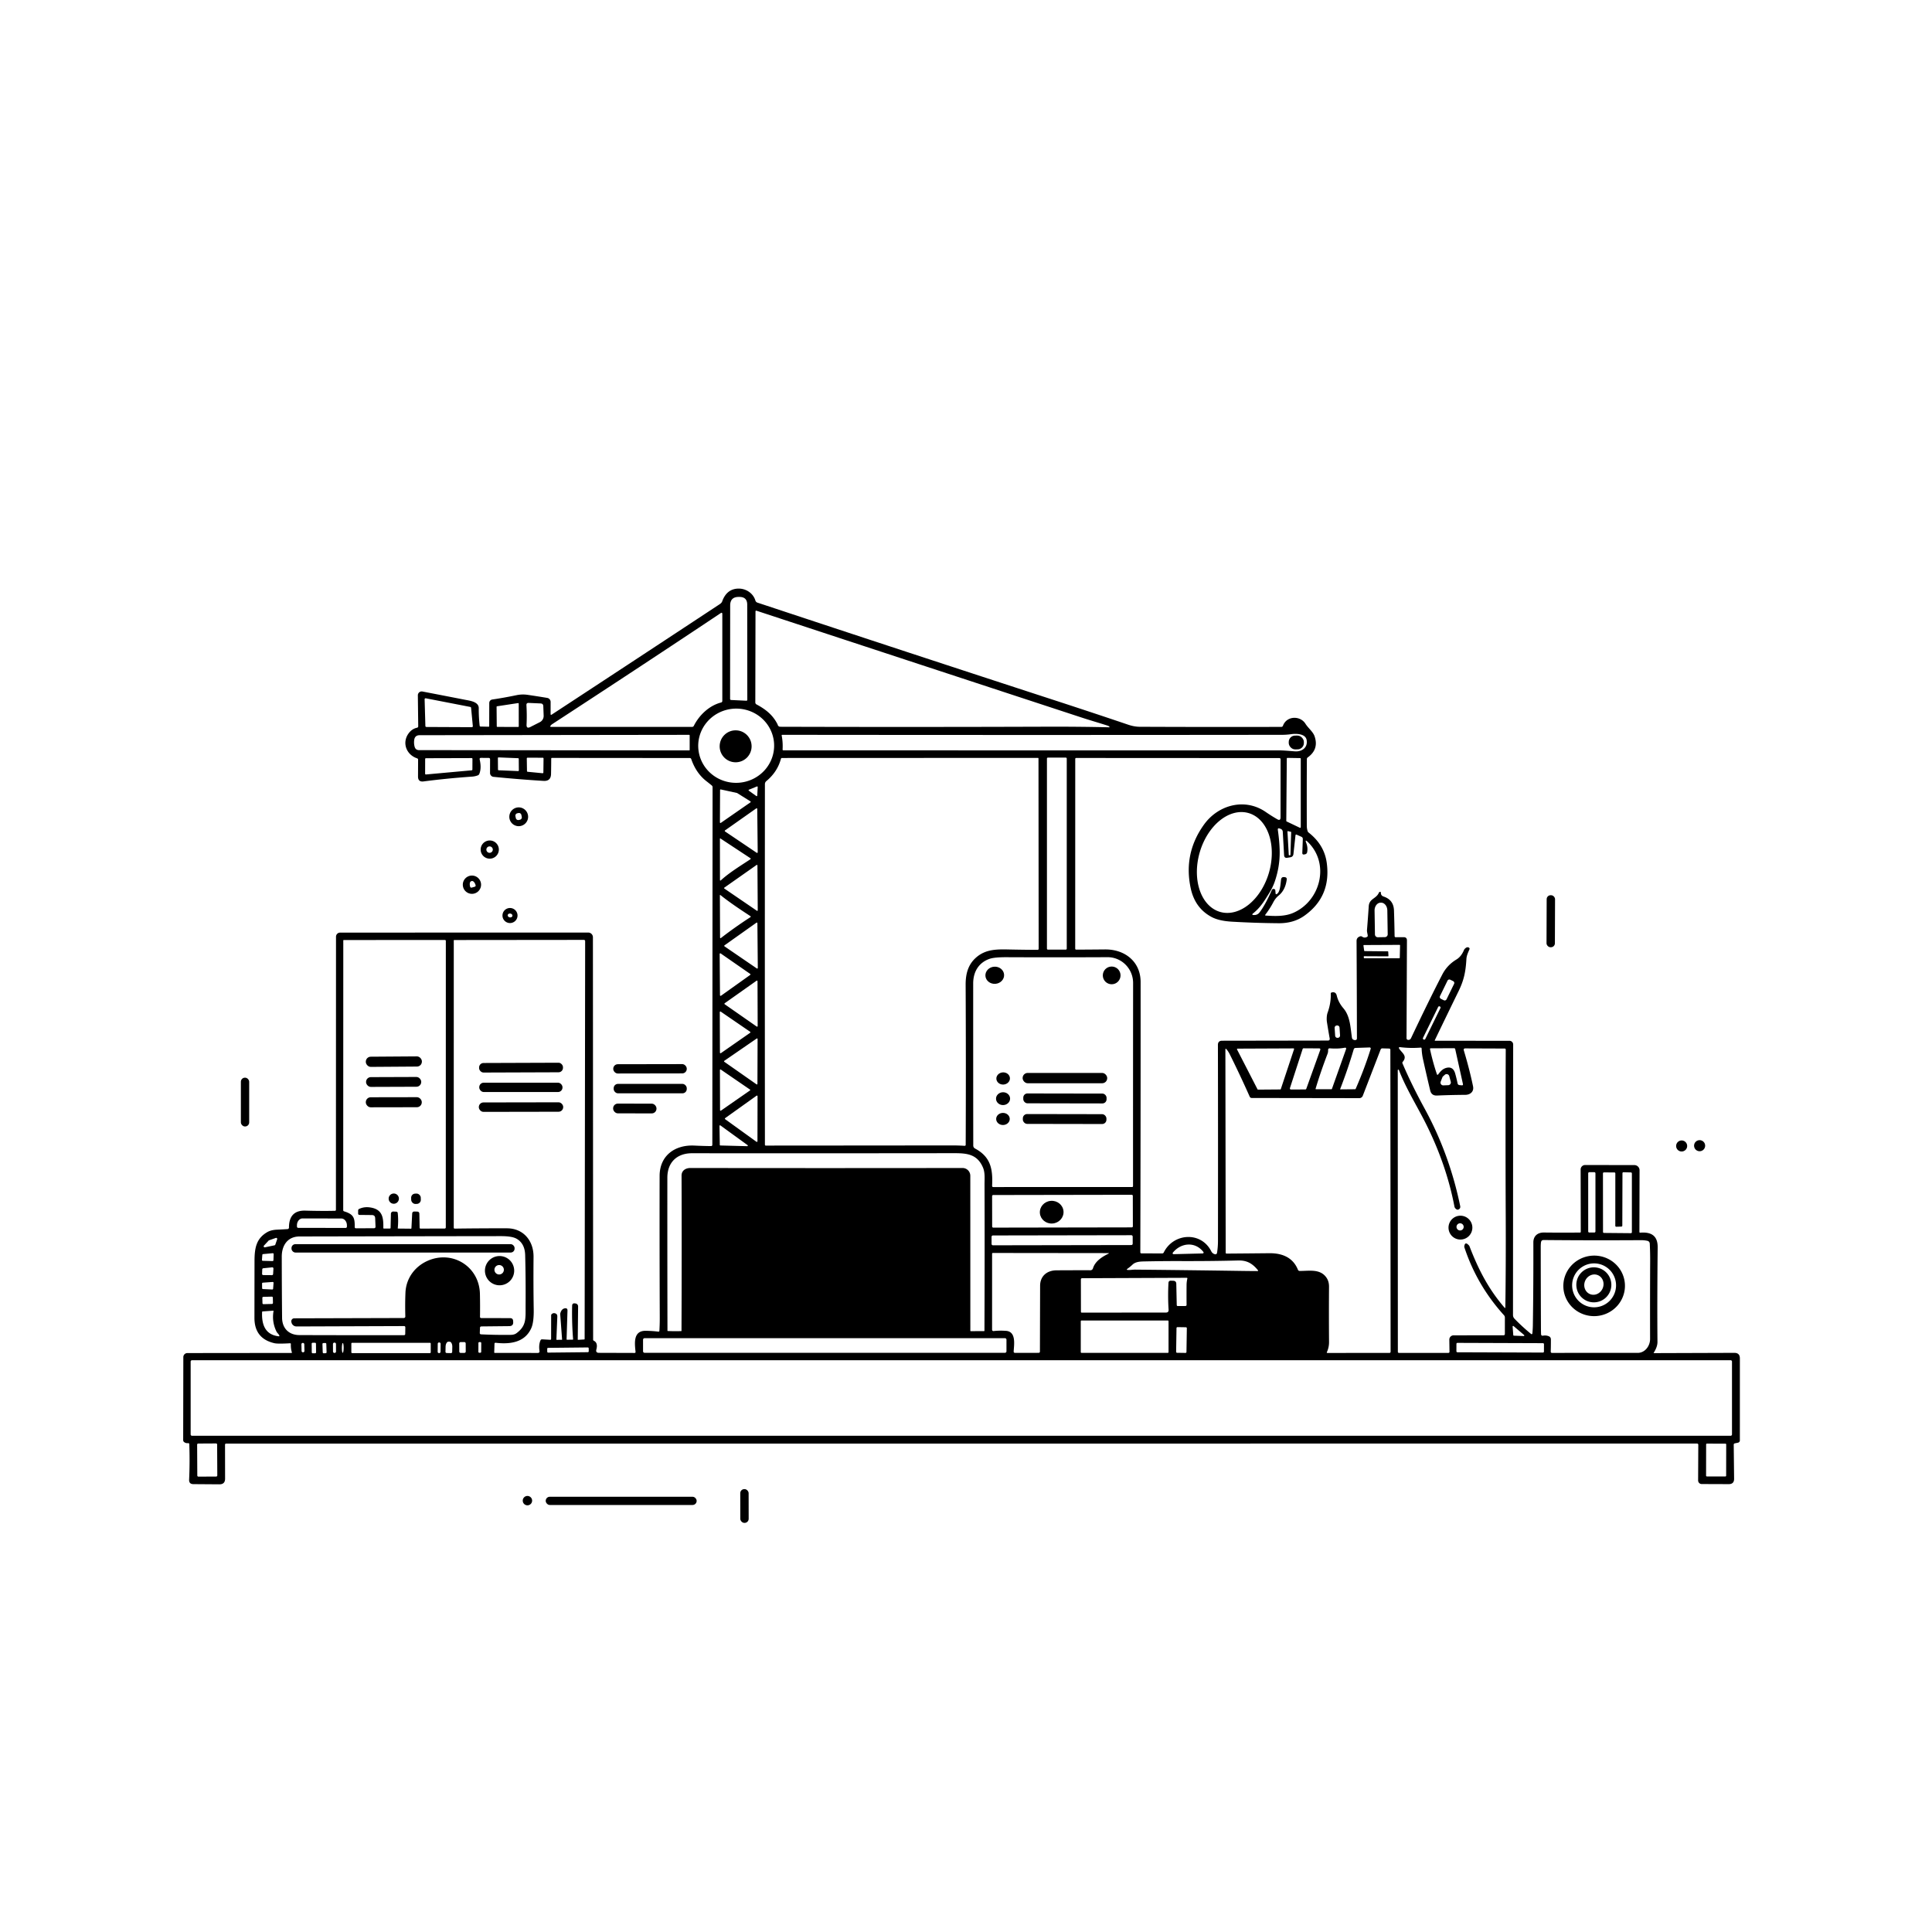 <svg xmlns="http://www.w3.org/2000/svg" version="1.1" viewBox="0.00 0.00 1024.00 1024.00">
<g id="Parent-Group"><g fill="rgba(0,0,0,0)" id="Group-rgba(0,0,0,0)">
<path d="   M 0.00 0.00   L 1024.00 0.00   L 1024.00 1024.00   L 0.00 1024.00   L 0.00 0.00   Z   M 258.93 385.18   L 254.74 385.09   Q 254.28 385.08 254.23 384.63   Q 253.71 380.00 253.75 375.37   C 253.77 372.01 249.32 371.44 246.84 370.96   Q 235.16 368.68 223.89 366.51   A 2.04 2.04 0.0 0 0 221.47 368.54   L 221.67 384.97   A 0.75 0.75 0.0 0 1 221.08 385.70   Q 218.15 386.32 216.32 389.06   C 213.08 393.93 215.45 400.05 221.04 401.92   Q 221.61 402.10 221.60 402.70   L 221.56 411.57   Q 221.55 414.55 224.51 414.17   Q 236.99 412.54 250.24 411.62   Q 251.76 411.52 253.25 410.96   Q 253.82 410.74 254.04 410.19   C 255.02 407.76 254.81 405.12 254.25 402.58   Q 254.06 401.69 254.97 401.69   L 258.98 401.71   Q 259.75 401.72 259.75 402.48   L 259.73 409.71   A 2.04 2.04 0.0 0 0 261.57 411.74   Q 274.67 413.06 288.03 413.89   Q 291.97 414.14 292.06 410.24   Q 292.15 406.00 292.16 402.05   A 0.34 0.34 0.0 0 1 292.50 401.71   L 365.55 401.77   Q 366.19 401.77 366.39 402.37   Q 368.97 409.83 374.47 414.09   Q 375.85 415.16 377.24 416.30   Q 377.68 416.67 377.68 417.23   L 377.55 606.72   Q 377.55 607.46 376.80 607.45   Q 372.55 607.40 368.03 607.18   C 357.77 606.69 349.63 612.44 349.61 623.27   Q 349.54 659.02 349.69 698.10   Q 349.71 701.59 349.50 705.29   Q 349.47 705.86 348.90 705.79   Q 345.76 705.41 342.31 705.35   C 335.49 705.24 336.38 712.01 336.86 716.55   A 0.49 0.49 0.0 0 1 336.37 717.09   L 317.46 717.03   Q 315.61 717.02 316.09 715.23   Q 317.02 711.73 314.73 710.61   Q 314.37 710.43 314.37 710.03   L 314.26 496.76   A 2.50 2.49 0.0 0 0 311.76 494.27   L 180.27 494.30   A 2.18 2.18 0.0 0 0 178.09 496.48   L 178.05 641.19   Q 178.05 641.73 177.51 641.75   Q 170.62 641.91 161.87 641.66   Q 153.15 641.40 153.16 650.66   A 0.79 0.79 0.0 0 1 152.41 651.45   Q 149.71 651.62 146.93 651.74   Q 143.69 651.88 141.71 653.02   C 135.85 656.38 134.92 661.40 134.90 668.31   Q 134.87 683.58 134.86 698.52   Q 134.86 709.54 145.52 711.94   Q 147.27 712.33 153.74 711.96   Q 154.17 711.93 154.16 712.36   Q 154.07 714.78 154.70 716.76   Q 154.81 717.09 154.46 717.09   L 99.32 717.15   A 2.15 2.15 0.0 0 0 97.17 719.30   L 97.09 763.33   A 1.24 1.23 -71.0 0 0 97.56 764.30   Q 98.45 765.02 99.66 764.90   Q 100.31 764.84 100.33 765.49   Q 100.67 775.09 100.24 784.22   Q 100.12 786.61 102.51 786.62   L 116.28 786.72   Q 119.30 786.74 119.30 783.72   L 119.27 765.69   A 0.54 0.54 0.0 0 1 119.81 765.14   L 899.49 765.11   A 0.64 0.63 0.0 0 1 900.13 765.74   L 900.04 784.68   A 1.89 1.89 0.0 0 0 901.93 786.57   L 916.26 786.62   Q 919.14 786.63 919.11 783.75   L 918.91 765.75   Q 918.91 765.14 919.50 765.01   L 921.20 764.65   A 1.22 1.22 0.0 0 0 922.16 763.46   L 922.17 719.98   Q 922.17 717.03 919.23 717.04   L 876.57 717.18   A 0.11 0.10 16.7 0 1 876.48 717.02   Q 878.51 713.87 878.49 711.23   Q 878.30 689.65 878.60 661.18   C 878.67 655.02 875.28 652.86 869.38 653.34   Q 868.92 653.38 868.92 652.92   L 869.00 620.26   A 2.74 2.74 0.0 0 0 866.26 617.52   L 840.14 617.48   A 2.37 2.37 0.0 0 0 837.77 619.86   L 837.84 652.93   A 0.34 0.34 0.0 0 1 837.50 653.27   Q 828.82 653.38 818.32 653.26   C 815.03 653.22 812.70 655.05 812.71 658.51   Q 812.77 681.25 812.45 702.39   Q 812.41 704.55 812.18 706.80   A 0.39 0.39 0.0 0 1 811.55 707.06   Q 806.82 703.21 802.68 698.91   A 2.77 2.75 23.3 0 1 801.92 697.01   L 802.01 553.61   A 1.97 1.96 0.3 0 0 800.05 551.64   L 760.70 551.63   Q 760.34 551.63 760.49 551.30   Q 766.80 538.19 773.11 525.26   C 775.96 519.44 776.86 514.82 777.22 508.37   C 777.33 506.48 778.09 504.89 778.83 503.19   Q 779.07 502.63 778.58 502.29   Q 777.61 501.61 776.35 502.91   A 1.88 1.82 -12.5 0 0 775.94 503.53   Q 774.49 507.02 771.93 508.56   Q 767.03 511.51 764.46 516.48   Q 757.58 529.75 747.89 550.21   Q 747.39 551.26 746.29 551.16   A 0.88 0.88 0.0 0 1 745.49 550.28   L 745.71 498.47   Q 745.72 496.71 743.97 496.73   L 739.74 496.75   A 0.57 0.56 -0.5 0 1 739.17 496.20   Q 739.06 489.07 738.84 482.58   Q 738.65 476.94 733.35 475.19   Q 731.83 474.69 731.89 473.09   A 0.39 0.39 0.0 0 0 731.42 472.69   Q 730.99 472.77 730.82 473.18   C 729.44 476.42 725.72 476.22 725.46 480.35   Q 725.06 486.42 724.54 492.84   C 724.45 493.90 724.83 494.87 724.93 495.89   Q 724.97 496.35 724.57 496.57   Q 723.20 497.33 721.98 496.46   Q 721.47 496.10 720.87 496.29   Q 719.00 496.90 719.01 498.75   Q 719.15 523.45 719.20 550.30   Q 719.21 551.23 718.28 551.28   Q 717.69 551.31 717.16 550.97   A 1.32 1.31 -78.2 0 1 716.57 550.06   C 715.74 544.70 715.70 538.71 712.03 534.41   Q 709.36 531.28 708.51 527.68   Q 708.01 525.54 705.88 526.00   Q 705.32 526.12 705.34 526.69   Q 705.49 531.61 703.65 536.76   C 703.14 538.18 703.08 540.37 703.32 541.85   Q 704.03 546.33 704.75 550.32   Q 704.97 551.52 703.75 551.52   L 647.75 551.61   Q 645.51 551.61 645.52 553.85   Q 645.62 605.25 645.55 657.70   Q 645.55 660.78 645.09 663.83   Q 644.89 665.21 643.52 664.64   A 2.95 2.92 -1.9 0 1 642.01 663.24   C 636.60 652.46 621.88 653.55 616.82 663.82   Q 616.57 664.34 615.99 664.34   L 605.01 664.32   Q 604.39 664.32 604.39 663.70   Q 604.58 595.10 604.55 520.49   C 604.55 509.71 596.23 503.12 585.68 503.22   Q 578.31 503.29 570.47 503.33   Q 569.88 503.33 569.88 502.74   L 569.90 402.29   Q 569.90 401.74 570.46 401.74   L 678.02 401.80   Q 678.74 401.80 678.74 402.52   L 678.72 433.19   Q 678.72 435.24 676.95 434.21   Q 673.75 432.36 670.87 430.37   C 659.75 422.70 645.62 426.62 638.12 437.08   Q 627.15 452.37 631.10 470.79   Q 633.37 481.37 642.24 486.06   Q 646.14 488.12 652.99 488.51   Q 665.28 489.23 677.68 489.33   Q 685.67 489.40 691.38 485.33   Q 705.61 475.19 703.21 457.36   Q 701.92 447.76 693.60 441.27   Q 693.22 440.97 693.07 440.52   Q 692.64 439.17 692.63 437.73   Q 692.56 418.07 692.67 402.32   Q 692.67 401.78 693.11 401.46   Q 699.15 397.14 696.74 390.20   C 695.92 387.83 693.30 385.83 691.92 383.61   C 689.19 379.22 682.02 379.29 680.01 384.62   Q 679.77 385.27 679.07 385.27   Q 641.38 385.37 604.13 385.21   Q 601.21 385.20 597.98 384.11   Q 579.41 377.82 559.02 371.18   Q 481.94 346.08 401.44 319.40   A 1.69 1.69 0.0 0 1 400.37 318.29   C 399.24 314.50 395.55 312.01 391.64 311.97   C 387.11 311.93 384.27 314.53 382.77 318.76   Q 382.49 319.55 381.45 320.24   Q 335.86 350.30 292.45 378.74   Q 291.83 379.15 291.83 378.41   L 291.84 372.04   A 2.18 2.17 4.9 0 0 290.03 369.90   Q 285.11 369.08 279.66 368.28   Q 276.68 367.84 273.70 368.47   Q 267.19 369.83 260.90 370.76   A 1.86 1.85 -4.3 0 0 259.32 372.59   L 259.29 384.82   Q 259.29 385.19 258.93 385.18   Z   M 279.91 432.91   A 4.98 4.98 0.0 0 0 274.93 427.93   A 4.98 4.98 0.0 0 0 269.95 432.91   A 4.98 4.98 0.0 0 0 274.93 437.89   A 4.98 4.98 0.0 0 0 279.91 432.91   Z   M 264.40 450.29   A 4.82 4.82 0.0 0 0 259.58 445.47   A 4.82 4.82 0.0 0 0 254.76 450.29   A 4.82 4.82 0.0 0 0 259.58 455.11   A 4.82 4.82 0.0 0 0 264.40 450.29   Z   M 254.98 468.91   A 4.84 4.84 0.0 0 0 250.14 464.07   A 4.84 4.84 0.0 0 0 245.30 468.91   A 4.84 4.84 0.0 0 0 250.14 473.75   A 4.84 4.84 0.0 0 0 254.98 468.91   Z   M 824.211 476.578   A 2.08 2.08 0.0 0 0 822.138 474.491   L 821.858 474.49   A 2.08 2.08 0.0 0 0 819.771 476.562   L 819.689 499.962   A 2.08 2.08 0.0 0 0 821.762 502.049   L 822.042 502.05   A 2.08 2.08 0.0 0 0 824.129 499.978   L 824.211 476.578   Z   M 274.30 485.25   A 3.99 3.99 0.0 0 0 270.31 481.26   A 3.99 3.99 0.0 0 0 266.32 485.25   A 3.99 3.99 0.0 0 0 270.31 489.24   A 3.99 3.99 0.0 0 0 274.30 485.25   Z   M 364 566.386   A 2.39 2.39 0.0 0 0 361.606 564   L 327.426 564.06   A 2.39 2.39 0.0 0 0 325.04 566.454   L 325.04 566.594   A 2.39 2.39 0.0 0 0 327.434 568.98   L 361.614 568.92   A 2.39 2.39 0.0 0 0 364 566.526   L 364 566.386   Z   M 132.07 573.34   A 2.15 2.15 0.0 0 0 129.92 571.19   L 129.82 571.19   A 2.15 2.15 0.0 0 0 127.67 573.34   L 127.67 594.90   A 2.15 2.15 0.0 0 0 129.82 597.05   L 129.92 597.05   A 2.15 2.15 0.0 0 0 132.07 594.90   L 132.07 573.34   Z   M 364.00 576.76   A 2.28 2.28 0.0 0 0 361.72 574.48   L 327.54 574.48   A 2.28 2.28 0.0 0 0 325.26 576.76   L 325.26 577.20   A 2.28 2.28 0.0 0 0 327.54 579.48   L 361.72 579.48   A 2.28 2.28 0.0 0 0 364.00 577.20   L 364.00 576.76   Z   M 347.95 587.47   A 2.50 2.50 0.0 0 0 345.454 584.966   L 327.474 584.934   A 2.50 2.50 0.0 0 0 324.97 587.43   L 324.97 587.59   A 2.50 2.50 0.0 0 0 327.466 590.094   L 345.445 590.126   A 2.50 2.50 0.0 0 0 347.95 587.63   L 347.95 587.47   Z   M 903.77 607.24   A 2.94 2.94 0.0 0 0 900.83 604.30   A 2.94 2.94 0.0 0 0 897.89 607.24   A 2.94 2.94 0.0 0 0 900.83 610.18   A 2.94 2.94 0.0 0 0 903.77 607.24   Z   M 894.24 607.39   A 2.93 2.93 0.0 0 0 891.31 604.46   A 2.93 2.93 0.0 0 0 888.38 607.39   A 2.93 2.93 0.0 0 0 891.31 610.32   A 2.93 2.93 0.0 0 0 894.24 607.39   Z   M 396.788 791.406   A 2.15 2.15 0.0 0 0 394.634 789.26   L 394.494 789.26   A 2.15 2.15 0.0 0 0 392.348 791.414   L 392.372 805.014   A 2.15 2.15 0.0 0 0 394.526 807.16   L 394.666 807.16   A 2.15 2.15 0.0 0 0 396.812 805.006   L 396.788 791.406   Z   M 282.04 795.37   A 2.49 2.49 0.0 0 0 279.55 792.88   A 2.49 2.49 0.0 0 0 277.06 795.37   A 2.49 2.49 0.0 0 0 279.55 797.86   A 2.49 2.49 0.0 0 0 282.04 795.37   Z   M 369.24 795.47   A 2.16 2.16 0.0 0 0 367.08 793.31   L 291.40 793.31   A 2.16 2.16 0.0 0 0 289.24 795.47   L 289.24 795.51   A 2.16 2.16 0.0 0 0 291.40 797.67   L 367.08 797.67   A 2.16 2.16 0.0 0 0 369.24 795.51   L 369.24 795.47   Z" />
<path d="   M 391.98 316.38   Q 396.04 316.42 396.04 320.48   L 396.09 370.91   A 0.48 0.48 0.0 0 1 395.59 371.40   L 387.47 371.01   A 0.54 0.54 0.0 0 1 386.96 370.47   L 387.01 320.91   Q 387.02 316.34 391.59 316.38   L 391.98 316.38   Z" />
<path d="   M 411.97 383.62   C 409.42 378.74 405.63 375.86 400.96 373.35   A 1.20 1.19 14.3 0 1 400.33 372.30   L 400.43 324.03   A 0.37 0.37 0.0 0 1 400.91 323.68   Q 489.72 352.90 573.10 380.25   C 577.75 381.78 582.39 383.10 587.11 384.62   Q 587.69 384.80 588.02 385.23   Q 588.23 385.50 587.89 385.49   Q 572.34 385.10 553.13 385.17   Q 482.84 385.41 413.63 385.20   Q 412.54 385.20 412.20 384.16   Q 412.11 383.88 411.97 383.62   Z" />
<path d="   M 382.16 372.35   C 375.89 373.97 370.58 379.04 367.74 384.71   A 1.02 1.01 -76.8 0 1 366.83 385.28   L 291.96 385.28   A 0.31 0.31 0.0 0 1 291.70 384.80   Q 292.10 384.19 292.71 383.79   Q 341.05 352.28 382.14 324.87   A 0.45 0.45 0.0 0 1 382.84 325.25   L 382.84 371.48   Q 382.84 372.18 382.16 372.35   Z" />
<path d="   M 250.08 385.42   L 225.98 385.31   A 0.53 0.53 0.0 0 1 225.46 384.80   L 225.06 370.64   A 0.53 0.53 0.0 0 1 225.69 370.11   L 249.26 374.69   A 0.53 0.53 0.0 0 1 249.69 375.16   L 250.61 384.84   A 0.53 0.53 0.0 0 1 250.08 385.42   Z" />
<path d="   M 286.12 382.77   L 281.06 385.34   Q 278.98 386.39 279.09 384.06   Q 279.33 378.99 279.02 373.76   Q 278.95 372.50 280.21 372.56   L 286.53 372.84   Q 287.91 372.90 287.96 374.28   L 288.15 379.32   A 3.71 3.70 75.6 0 1 286.12 382.77   Z" />
<path d="   M 274.64 385.31   L 263.60 385.27   A 0.31 0.31 0.0 0 1 263.29 384.96   L 263.20 374.65   A 0.31 0.31 0.0 0 1 263.47 374.34   L 274.58 372.65   A 0.31 0.31 0.0 0 1 274.94 372.96   L 274.95 385.00   A 0.31 0.31 0.0 0 1 274.64 385.31   Z" />
<path d="   M 410.277 394.092   A 20.12 19.67 -3.3 0 1 391.322 414.887   A 20.12 19.67 -3.3 0 1 370.103 396.408   A 20.12 19.67 -3.3 0 1 389.058 375.613   A 20.12 19.67 -3.3 0 1 410.277 394.092   Z   M 398.37 395.56   A 8.47 8.47 0.0 0 0 389.90 387.09   A 8.47 8.47 0.0 0 0 381.43 395.56   A 8.47 8.47 0.0 0 0 389.90 404.03   A 8.47 8.47 0.0 0 0 398.37 395.56   Z" />
<path d="   M 692.55 392.24   C 693.22 396.27 690.05 398.50 686.32 398.23   C 683.37 398.03 680.48 397.71 677.51 397.71   Q 546.68 397.73 415.19 397.69   A 0.40 0.40 0.0 0 1 414.79 397.27   Q 415.01 393.43 414.31 389.86   Q 414.23 389.47 414.63 389.47   Q 552.31 389.63 679.67 389.47   Q 681.99 389.46 684.28 389.13   C 686.80 388.77 691.97 388.75 692.55 392.24   Z   M 691.077 393.195   A 3.36 3.36 0.0 0 0 687.688 389.865   L 686.388 389.876   A 3.36 3.36 0.0 0 0 683.058 393.265   L 683.063 393.865   A 3.36 3.36 0.0 0 0 686.452 397.195   L 687.752 397.184   A 3.36 3.36 0.0 0 0 691.082 393.795   L 691.077 393.195   Z" />
<path d="   M 219.75 395.74   Q 219.29 394.05 219.54 392.20   Q 219.89 389.67 222.44 389.67   L 365.25 389.48   Q 365.54 389.48 365.54 389.77   L 365.54 397.47   Q 365.54 397.73 365.28 397.73   L 222.14 397.58   Q 220.24 397.58 219.75 395.74   Z" />
<path d="   M 274.62 408.69   L 264.28 408.26   A 0.36 0.36 0.0 0 1 263.94 407.91   L 263.89 401.80   A 0.36 0.36 0.0 0 1 264.27 401.44   L 274.61 401.86   A 0.36 0.36 0.0 0 1 274.95 402.21   L 275.00 408.33   A 0.36 0.36 0.0 0 1 274.62 408.69   Z" />
<path d="   M 287.58 409.83   L 279.67 409.06   A 0.39 0.39 0.0 0 1 279.31 408.68   L 279.21 402.00   A 0.39 0.39 0.0 0 1 279.60 401.60   L 287.70 401.62   A 0.39 0.39 0.0 0 1 288.09 402.01   L 288.00 409.45   A 0.39 0.39 0.0 0 1 287.58 409.83   Z" />
<path d="   M 406.19 413.99   Q 412.06 409.09 413.90 402.21   Q 414.02 401.75 414.49 401.75   L 550.13 401.70   A 0.29 0.29 0.0 0 1 550.42 401.99   L 550.51 502.80   Q 550.51 503.45 549.86 503.44   Q 542.81 503.41 535.50 503.26   C 528.64 503.11 522.58 502.92 517.33 507.53   C 513.01 511.33 511.79 516.34 511.81 521.95   Q 512.02 564.11 511.84 606.79   A 0.53 0.52 1.6 0 1 511.28 607.31   Q 508.10 607.10 504.77 607.10   Q 455.22 607.15 405.85 607.18   A 0.43 0.42 0.0 0 1 405.42 606.76   Q 405.35 511.49 405.42 415.61   Q 405.42 414.63 406.19 413.99   Z" />
<rect x="554.90" y="401.54" width="10.50" height="101.78" rx="0.53" />
<path d="   M 225.75 401.87   L 250.00 401.80   A 0.41 0.41 0.0 0 1 250.41 402.21   L 250.38 407.88   A 0.41 0.41 0.0 0 1 250.01 408.28   L 225.77 410.49   A 0.41 0.41 0.0 0 1 225.32 410.08   L 225.34 402.28   A 0.41 0.41 0.0 0 1 225.75 401.87   Z" />
<path d="   M 681.76 435.09   L 682.03 402.03   A 0.34 0.34 0.0 0 1 682.37 401.70   L 689.10 401.81   A 0.34 0.34 0.0 0 1 689.43 402.15   L 689.43 438.42   A 0.34 0.34 0.0 0 1 688.94 438.73   L 681.96 435.40   A 0.34 0.34 0.0 0 1 681.76 435.09   Z" />
<path d="   M 396.96 418.55   L 401.18 416.84   A 0.31 0.31 0.0 0 1 401.60 417.14   L 401.36 421.68   A 0.31 0.31 0.0 0 1 400.87 421.92   L 396.90 419.09   A 0.31 0.31 0.0 0 1 396.96 418.55   Z" />
<path d="   M 382.02 418.42   L 390.60 420.29   A 0.31 0.31 0.0 0 1 390.70 420.33   L 397.74 424.74   A 0.31 0.31 0.0 0 1 397.75 425.26   L 382.06 436.14   A 0.31 0.31 0.0 0 1 381.57 435.88   L 381.65 418.72   A 0.31 0.31 0.0 0 1 382.02 418.42   Z" />
<path d="   M 401.07 452.00   L 384.29 440.69   A 0.34 0.34 0.0 0 1 384.28 440.13   L 400.82 428.47   A 0.34 0.34 0.0 0 1 401.36 428.74   L 401.60 451.72   A 0.34 0.34 0.0 0 1 401.07 452.00   Z" />
<ellipse cx="0.00" cy="0.00" transform="translate(654.23,457.14) rotate(106.0)" rx="27.26" ry="19.12" />
<rect x="-1.61" y="-1.82" transform="translate(274.87,432.77) rotate(-12.0)" width="3.22" height="3.64" rx="1.29" />
<path d="   M 675.70 467.11   Q 678.34 459.33 678.26 451.36   Q 678.20 446.38 677.29 439.92   Q 677.12 438.73 678.25 439.14   Q 678.45 439.21 678.65 439.27   A 1.71 1.70 6.2 0 1 679.89 440.81   L 680.60 453.28   Q 680.70 454.89 682.28 454.64   L 683.88 454.38   Q 685.38 454.14 685.55 452.63   L 686.63 442.80   Q 686.70 442.14 687.30 442.41   L 689.72 443.49   Q 690.56 443.86 690.52 444.78   L 690.25 452.01   Q 690.21 453.08 691.26 452.88   L 691.69 452.79   Q 692.64 452.61 692.82 451.66   Q 693.28 449.22 692.33 446.75   Q 691.52 444.67 693.13 446.22   C 704.96 457.63 700.03 477.43 685.47 483.83   C 680.99 485.79 675.80 485.60 670.92 485.27   Q 670.32 485.23 670.69 484.75   Q 673.12 481.57 674.92 478.13   Q 676.01 476.06 677.66 474.71   Q 681.27 471.77 681.99 466.19   Q 682.13 465.05 681.00 464.92   L 680.68 464.88   Q 679.16 464.70 678.98 466.22   C 678.65 469.12 678.46 472.89 676.71 473.86   Q 676.14 474.17 676.09 473.53   L 675.94 471.92   Q 675.89 471.40 675.39 471.22   Q 674.45 470.89 674.02 471.89   Q 670.68 479.54 667.58 483.61   Q 666.44 485.09 664.49 484.98   Q 663.15 484.91 664.20 484.08   C 668.06 481.01 670.19 477.42 672.71 473.35   Q 674.64 470.24 675.70 467.11   Z" />
<path d="   M 683.73 453.32   L 683.29 453.33   A 0.22 0.22 0.0 0 1 683.07 453.12   L 682.38 440.75   A 0.22 0.22 0.0 0 1 682.64 440.52   L 684.18 440.87   A 0.22 0.22 0.0 0 1 684.35 441.09   L 683.95 453.11   A 0.22 0.22 0.0 0 1 683.73 453.32   Z" />
<path d="   M 397.73 455.42   C 392.33 458.98 386.51 462.54 382.14 466.53   Q 381.60 467.02 381.60 466.29   L 381.57 444.54   A 0.17 0.17 0.0 0 1 381.84 444.40   L 397.73 454.87   A 0.33 0.33 0.0 0 1 397.73 455.42   Z" />
<circle cx="259.49" cy="450.31" r="1.70" />
<path d="   M 401.15 482.71   L 383.93 470.96   A 0.30 0.30 0.0 0 1 383.92 470.46   L 400.98 458.47   A 0.30 0.30 0.0 0 1 401.46 458.72   L 401.62 482.46   A 0.30 0.30 0.0 0 1 401.15 482.71   Z" />
<path d="   M 250.01 470.45   A 0.65 0.65 0.0 0 1 249.20 470.01   L 249.16 469.87   A 2.53 1.34 73.8 0 1 249.74 467.07   L 250.05 466.98   A 2.53 1.34 73.8 0 1 252.04 469.04   L 252.08 469.17   A 0.65 0.65 0.0 0 1 251.64 469.98   L 250.01 470.45   Z" />
<path d="   M 381.83 474.39   C 386.91 478.46 392.44 482.10 397.76 485.59   A 0.31 0.30 -45.4 0 1 397.76 486.10   Q 389.35 491.55 382.23 497.08   Q 381.65 497.53 381.65 496.80   L 381.55 474.53   A 0.18 0.17 -71.2 0 1 381.83 474.39   Z" />
<path d="   M 730.28 496.76   A 1.51 1.51 0.0 0 1 728.75 495.27   L 728.55 482.63   A 4.15 3.28 89.1 0 1 731.77 478.43   L 731.97 478.43   A 4.15 3.28 89.1 0 1 735.31 482.53   L 735.51 495.17   A 1.51 1.51 0.0 0 1 734.02 496.70   L 730.28 496.76   Z" />
<ellipse cx="0.00" cy="0.00" transform="translate(270.35,485.22) rotate(9.9)" rx="1.26" ry="1.02" />
<path d="   M 401.13 513.30   L 384.01 501.59   A 0.33 0.33 0.0 0 1 384.00 501.05   L 400.92 489.05   A 0.33 0.33 0.0 0 1 401.44 489.32   L 401.65 513.02   A 0.33 0.33 0.0 0 1 401.13 513.30   Z" />
<path d="   M 189.82 641.56   L 189.81 643.24   A 0.69 0.69 0.0 0 0 190.49 643.93   L 197.15 644.00   Q 198.78 644.02 198.85 645.65   L 199.03 650.08   Q 199.07 650.99 198.17 650.99   L 188.73 651.02   Q 187.98 651.02 188.00 650.27   C 188.12 645.27 187.24 643.54 182.39 642.04   Q 181.91 641.89 181.91 641.39   L 181.95 498.51   Q 181.95 498.23 182.24 498.23   L 235.75 498.21   Q 236.30 498.21 236.30 498.75   L 236.28 650.56   A 0.59 0.59 0.0 0 1 235.69 651.15   L 222.93 651.18   Q 222.42 651.18 222.41 650.67   L 222.27 643.36   Q 222.25 642.21 221.11 642.17   L 219.71 642.13   Q 218.52 642.09 218.46 643.29   L 218.07 650.97   A 0.28 0.28 0.0 0 1 217.79 651.23   L 211.03 651.16   Q 210.81 651.16 210.83 650.94   Q 211.23 646.66 210.81 642.95   Q 210.72 642.23 209.99 642.20   L 208.44 642.14   A 1.20 1.19 1.6 0 0 207.19 643.31   L 207.02 650.81   Q 207.01 651.14 206.69 651.14   L 203.51 651.17   A 0.33 0.33 0.0 0 1 203.17 650.83   C 203.28 645.33 202.77 640.86 195.99 639.94   Q 192.90 639.52 190.31 640.78   Q 189.82 641.02 189.82 641.56   Z   M 223.609 562.516   A 2.63 2.63 0.0 0 0 220.961 559.905   L 196.501 560.075   A 2.63 2.63 0.0 0 0 193.89 562.724   L 193.891 562.864   A 2.63 2.63 0.0 0 0 196.539 565.475   L 220.999 565.305   A 2.63 2.63 0.0 0 0 223.61 562.656   L 223.609 562.516   Z   M 223.26 573.339   A 2.53 2.53 0.0 0 0 220.721 570.818   L 196.541 570.902   A 2.53 2.53 0.0 0 0 194.02 573.441   L 194.02 573.561   A 2.53 2.53 0.0 0 0 196.559 576.082   L 220.739 575.998   A 2.53 2.53 0.0 0 0 223.26 573.459   L 223.26 573.339   Z   M 223.55 584.114   A 2.59 2.59 0.0 0 0 220.955 581.529   L 196.475 581.571   A 2.59 2.59 0.0 0 0 193.89 584.166   L 193.89 584.306   A 2.59 2.59 0.0 0 0 196.485 586.891   L 220.965 586.849   A 2.59 2.59 0.0 0 0 223.55 584.254   L 223.55 584.114   Z   M 211.43 635.30   A 2.72 2.72 0.0 0 0 208.71 632.58   A 2.72 2.72 0.0 0 0 205.99 635.30   A 2.72 2.72 0.0 0 0 208.71 638.02   A 2.72 2.72 0.0 0 0 211.43 635.30   Z   M 223.013 634.739   A 2.18 2.18 0.0 0 0 220.773 632.621   L 220.034 632.641   A 2.18 2.18 0.0 0 0 217.915 634.881   L 217.947 636.001   A 2.18 2.18 0.0 0 0 220.187 638.119   L 220.926 638.099   A 2.18 2.18 0.0 0 0 223.045 635.859   L 223.013 634.739   Z" />
<path d="   M 305.04 690.86   L 304.67 690.82   Q 303.28 690.65 303.25 692.05   Q 303.03 700.75 303.75 709.78   Q 303.77 710.05 303.50 710.05   L 300.56 710.08   Q 300.29 710.08 300.30 709.82   L 300.78 694.63   Q 300.82 693.24 299.44 693.43   Q 297.59 693.68 296.95 696.18   A 1.09 0.81 -47.9 0 0 296.92 696.49   L 297.92 709.97   Q 297.93 710.11 297.79 710.11   L 295.09 710.13   Q 294.89 710.13 294.90 709.93   L 295.39 697.85   Q 295.45 696.23 293.85 696.01   Q 293.11 695.90 292.43 696.49   A 0.93 0.90 70.0 0 0 292.12 697.18   L 292.10 709.64   Q 292.10 710.13 291.61 710.11   L 287.36 709.88   Q 286.71 709.85 286.46 710.44   Q 285.45 712.84 285.94 715.99   Q 286.11 717.09 285.00 717.09   L 262.25 717.07   Q 261.94 717.07 261.95 716.75   L 262.09 712.19   A 0.52 0.51 -85.9 0 1 262.66 711.69   C 270.16 712.57 278.13 711.68 281.59 703.94   Q 283.00 700.78 282.88 693.89   Q 282.66 680.28 282.79 666.22   C 282.88 657.78 277.56 651.05 268.73 651.03   Q 254.55 651.00 241.06 651.19   Q 240.50 651.20 240.50 650.64   L 240.51 498.41   A 0.19 0.18 -0.0 0 1 240.70 498.23   L 309.50 498.16   A 0.65 0.64 -90.0 0 1 310.14 498.81   L 309.87 709.65   Q 309.87 709.93 309.60 709.94   L 306.42 710.13   A 0.19 0.19 0.0 0 1 306.22 709.94   L 306.41 692.42   A 1.56 1.56 0.0 0 0 305.04 690.86   Z   M 298.389 565.612   A 2.35 2.35 0.0 0 0 296.031 563.271   L 256.271 563.409   A 2.35 2.35 0.0 0 0 253.929 565.768   L 253.931 566.128   A 2.35 2.35 0.0 0 0 256.289 568.469   L 296.049 568.331   A 2.35 2.35 0.0 0 0 298.39 565.972   L 298.389 565.612   Z   M 298.13 576.24   A 2.40 2.40 0.0 0 0 295.73 573.84   L 256.41 573.84   A 2.40 2.40 0.0 0 0 254.01 576.24   L 254.01 576.40   A 2.40 2.40 0.0 0 0 256.41 578.80   L 295.73 578.80   A 2.40 2.40 0.0 0 0 298.13 576.40   L 298.13 576.24   Z   M 298.51 586.691   A 2.45 2.45 0.0 0 0 296.056 584.245   L 256.236 584.315   A 2.45 2.45 0.0 0 0 253.79 586.769   L 253.79 586.869   A 2.45 2.45 0.0 0 0 256.244 589.315   L 296.064 589.245   A 2.45 2.45 0.0 0 0 298.51 586.791   L 298.51 586.691   Z" />
<path d="   M 735.91 506.60   L 735.79 504.47   A 0.26 0.26 0.0 0 0 735.54 504.23   L 723.29 504.11   A 0.26 0.26 0.0 0 1 723.04 503.89   L 722.66 501.18   A 0.26 0.26 0.0 0 1 722.92 500.89   L 741.80 500.80   A 0.26 0.26 0.0 0 1 742.06 501.07   L 741.91 507.65   A 0.26 0.26 0.0 0 1 741.65 507.90   L 723.14 507.91   A 0.26 0.26 0.0 0 1 722.88 507.68   L 722.82 507.11   A 0.26 0.26 0.0 0 1 723.08 506.82   L 735.65 506.88   A 0.26 0.26 0.0 0 0 735.91 506.60   Z" />
<path d="   M 381.61 527.49   L 381.44 505.63   A 0.34 0.34 0.0 0 1 381.97 505.34   L 397.60 516.18   A 0.34 0.34 0.0 0 1 397.61 516.74   L 382.15 527.76   A 0.34 0.34 0.0 0 1 381.61 527.49   Z" />
<path d="   M 525.84 628.48   C 526.26 619.66 525.15 613.20 516.77 608.73   A 1.74 1.73 14.1 0 1 515.85 607.20   Q 515.80 564.40 515.81 521.24   C 515.82 515.07 518.73 510.20 524.48 508.21   Q 527.09 507.31 533.58 507.34   Q 559.70 507.46 587.00 507.33   C 594.51 507.29 600.57 513.46 600.57 521.00   Q 600.52 575.04 600.53 628.61   Q 600.53 629.15 599.99 629.15   L 526.48 629.16   Q 525.81 629.16 525.84 628.48   Z   M 593.91 516.98   A 4.70 4.70 0.0 0 0 589.21 512.28   A 4.70 4.70 0.0 0 0 584.51 516.98   A 4.70 4.70 0.0 0 0 589.21 521.68   A 4.70 4.70 0.0 0 0 593.91 516.98   Z   M 532.188 516.573   A 4.96 4.55 -3.9 0 0 526.931 512.37   A 4.96 4.55 -3.9 0 0 522.292 517.247   A 4.96 4.55 -3.9 0 0 527.549 521.449   A 4.96 4.55 -3.9 0 0 532.188 516.573   Z   M 535.284 571.396   A 3.60 3.23 -3.4 0 0 531.498 568.386   A 3.60 3.23 -3.4 0 0 528.096 571.823   A 3.60 3.23 -3.4 0 0 531.882 574.834   A 3.60 3.23 -3.4 0 0 535.284 571.396   Z   M 586.84 571.35   A 2.67 2.67 0.0 0 0 584.17 568.68   L 544.69 568.68   A 2.67 2.67 0.0 0 0 542.02 571.35   L 542.02 571.47   A 2.67 2.67 0.0 0 0 544.69 574.14   L 584.17 574.14   A 2.67 2.67 0.0 0 0 586.84 571.47   L 586.84 571.35   Z   M 535.369 582.206   A 3.73 3.40 -1.6 0 0 531.545 578.911   A 3.73 3.40 -1.6 0 0 527.912 582.414   A 3.73 3.40 -1.6 0 0 531.735 585.709   A 3.73 3.40 -1.6 0 0 535.369 582.206   Z   M 586.501 581.818   A 2.19 2.19 0.0 0 0 584.314 579.625   L 544.555 579.555   A 2.19 2.19 0.0 0 0 542.361 581.741   L 542.359 582.582   A 2.19 2.19 0.0 0 0 544.545 584.775   L 584.305 584.845   A 2.19 2.19 0.0 0 0 586.499 582.659   L 586.501 581.818   Z   M 535.19 593.039   A 3.60 3.21 -0.5 0 0 531.562 589.86   A 3.60 3.21 -0.5 0 0 527.99 593.101   A 3.60 3.21 -0.5 0 0 531.618 596.28   A 3.60 3.21 -0.5 0 0 535.19 593.039   Z   M 586.431 592.809   A 2.27 2.27 0.0 0 0 584.164 590.535   L 544.405 590.465   A 2.27 2.27 0.0 0 0 542.131 592.731   L 542.129 593.411   A 2.27 2.27 0.0 0 0 544.395 595.685   L 584.155 595.755   A 2.27 2.27 0.0 0 0 586.429 593.489   L 586.431 592.809   Z" />
<rect x="-1.94" y="-5.64" transform="translate(766.96,524.71) rotate(26.0)" width="3.88" height="11.28" rx="1.09" />
<path d="   M 401.06 544.09   L 384.11 532.28   A 0.33 0.33 0.0 0 1 384.10 531.74   L 400.98 519.81   A 0.33 0.33 0.0 0 1 401.50 520.08   L 401.58 543.82   A 0.33 0.33 0.0 0 1 401.06 544.09   Z" />
<rect x="-0.67" y="-9.76" transform="translate(758.84,542.20) rotate(26.1)" width="1.34" height="19.52" rx="0.64" />
<path d="   M 382.02 536.19   L 397.59 546.86   A 0.33 0.33 0.0 0 1 397.59 547.40   L 382.10 558.18   A 0.33 0.33 0.0 0 1 381.58 557.92   L 381.50 536.46   A 0.33 0.33 0.0 0 1 382.02 536.19   Z" />
<rect x="-1.30" y="-3.28" transform="translate(708.82,546.80) rotate(-3.8)" width="2.60" height="6.56" rx="1.21" />
<path d="   M 400.97 574.72   L 383.89 562.77   A 0.31 0.31 0.0 0 1 383.89 562.26   L 401.06 550.44   A 0.31 0.31 0.0 0 1 401.54 550.70   L 401.46 574.46   A 0.31 0.31 0.0 0 1 400.97 574.72   Z" />
<path d="   M 778.53 660.05   Q 776.47 657.82 776.11 660.58   A 1.27 1.19 -51.9 0 0 776.16 661.14   Q 782.81 681.27 797.15 697.10   A 1.82 1.82 0.0 0 1 797.62 698.32   L 797.61 707.06   A 0.68 0.67 -90.0 0 1 796.94 707.74   L 770.44 707.75   A 2.27 2.27 0.0 0 0 768.17 710.06   L 768.26 716.46   A 0.60 0.59 89.5 0 1 767.67 717.07   L 741.49 717.08   A 0.60 0.59 0.0 0 1 740.89 716.49   L 740.84 567.26   A 0.32 0.31 -55.8 0 1 741.45 567.14   C 745.18 576.85 751.24 586.56 755.66 595.38   Q 766.66 617.30 770.89 639.53   A 2.01 1.95 18.5 0 0 771.38 640.48   Q 772.23 641.37 772.93 641.09   Q 774.21 640.57 773.93 639.22   Q 768.27 611.70 755.10 587.61   Q 748.08 574.74 743.34 563.59   Q 743.16 563.18 743.45 562.84   C 746.09 559.71 743.21 558.19 741.71 555.99   Q 740.96 554.88 742.28 555.04   Q 747.44 555.67 752.91 555.26   Q 753.48 555.21 753.50 555.78   Q 753.60 558.56 754.20 561.29   Q 756.07 569.75 758.03 577.95   Q 758.71 580.78 761.62 580.66   Q 768.89 580.34 776.65 580.29   C 779.28 580.27 781.33 578.58 780.74 575.74   Q 778.87 566.77 775.87 556.78   Q 775.54 555.67 776.70 555.67   L 797.52 555.75   A 0.56 0.55 0.0 0 1 798.08 556.30   Q 797.87 601.67 798.07 645.25   Q 798.18 670.80 797.86 692.87   Q 797.85 693.56 797.39 693.04   C 788.83 683.11 783.50 672.64 778.90 660.65   A 1.93 1.79 -78.8 0 0 778.53 660.05   Z   M 780.38 650.67   A 6.32 6.32 0.0 0 0 774.06 644.35   A 6.32 6.32 0.0 0 0 767.74 650.67   A 6.32 6.32 0.0 0 0 774.06 656.99   A 6.32 6.32 0.0 0 0 780.38 650.67   Z" />
<path d="   M 703.93 556.61   Q 703.88 555.55 704.94 555.64   Q 709.10 555.99 712.65 555.33   Q 713.78 555.12 713.39 556.21   L 705.95 577.13   Q 705.89 577.31 705.70 577.31   L 697.48 577.32   A 0.21 0.20 -81.4 0 1 697.29 577.05   Q 699.88 568.32 703.61 558.58   Q 703.98 557.61 703.93 556.61   Z" />
<path d="   M 718.54 577.10   A 0.36 0.35 11.0 0 1 718.21 577.32   L 710.50 577.39   Q 710.24 577.40 710.34 577.16   Q 714.46 566.49 717.48 556.23   Q 717.71 555.44 718.53 555.42   L 725.96 555.17   A 0.56 0.55 -82.1 0 1 726.50 555.89   Q 723.27 566.27 718.54 577.10   Z" />
<path d="   M 685.88 556.08   L 678.86 577.22   A 0.31 0.31 0.0 0 1 678.57 577.43   L 666.79 577.52   A 0.31 0.31 0.0 0 1 666.51 577.35   L 655.66 556.25   A 0.31 0.31 0.0 0 1 655.94 555.80   L 685.59 555.67   A 0.31 0.31 0.0 0 1 685.88 556.08   Z" />
<path d="   M 690.96 555.62   L 699.26 555.67   A 0.56 0.56 0.0 0 1 699.78 556.42   L 692.37 577.06   A 0.56 0.56 0.0 0 1 691.85 577.43   L 684.22 577.46   A 0.56 0.56 0.0 0 1 683.69 576.72   L 690.42 556.01   A 0.56 0.56 0.0 0 1 690.96 555.62   Z" />
<path d="   M 766.86 565.93   C 764.67 566.39 763.46 567.88 762.20 569.53   A 0.34 0.34 0.0 0 1 761.61 569.43   Q 759.47 563.14 757.96 556.19   Q 757.83 555.60 758.44 555.60   L 770.69 555.59   Q 771.19 555.59 771.30 556.08   L 775.38 574.51   Q 775.56 575.32 774.73 575.24   L 773.63 575.14   Q 772.71 575.06 772.53 574.15   Q 772.05 571.74 771.28 569.00   Q 770.22 565.23 766.86 565.93   Z" />
<path d="   M 662.36 581.23   Q 662.68 581.95 663.47 581.95   L 720.48 582.04   A 1.95 1.95 0.0 0 0 722.30 580.79   L 731.76 556.27   A 0.94 0.93 -79.4 0 1 732.65 555.66   L 736.22 555.75   Q 736.92 555.76 736.92 556.47   L 737.05 716.39   Q 737.05 717.08 736.36 717.08   L 703.54 717.09   Q 703.09 717.09 703.27 716.68   Q 704.45 714.08 704.42 711.26   Q 704.30 697.05 704.41 682.00   Q 704.43 679.16 703.03 677.15   C 699.71 672.37 693.92 673.66 688.84 673.63   A 0.98 0.97 78.7 0 1 687.94 673.02   C 685.37 666.59 679.73 664.16 672.78 664.23   Q 661.96 664.34 650.09 664.43   A 0.45 0.44 89.4 0 1 649.64 663.98   L 649.48 556.40   Q 649.48 555.46 650.09 556.17   Q 651.07 557.32 651.83 558.85   Q 657.51 570.30 662.36 581.23   Z" />
<path d="   M 382.04 566.89   L 397.49 577.48   A 0.30 0.30 0.0 0 1 397.50 577.97   L 382.11 588.66   A 0.30 0.30 0.0 0 1 381.64 588.42   L 381.57 567.14   A 0.30 0.30 0.0 0 1 382.04 566.89   Z" />
<path d="   M 768.14 570.37   L 768.94 573.34   A 1.45 1.45 0.0 0 1 767.60 575.17   L 765.01 575.27   A 1.45 1.45 0.0 0 1 763.60 573.29   L 764.49 571.02   A 1.45 1.45 0.0 0 1 764.88 570.46   L 765.78 569.66   A 1.45 1.45 0.0 0 1 768.14 570.37   Z" />
<path d="   M 401.52 581.03   L 401.47 604.89   A 0.34 0.34 0.0 0 1 400.93 605.16   L 384.34 593.19   A 0.34 0.34 0.0 0 1 384.35 592.63   L 400.98 580.75   A 0.34 0.34 0.0 0 1 401.52 581.03   Z" />
<path d="   M 381.83 596.50   L 396.23 606.94   A 0.31 0.31 0.0 0 1 396.04 607.50   L 381.82 607.13   A 0.31 0.31 0.0 0 1 381.51 606.82   L 381.34 596.76   A 0.31 0.31 0.0 0 1 381.83 596.50   Z" />
<path d="   M 365.94 619.06   C 363.46 619.06 361.23 620.38 361.24 623.09   Q 361.37 664.29 361.21 705.33   Q 361.21 705.50 361.03 705.51   Q 357.13 705.63 353.93 705.46   Q 353.77 705.45 353.77 705.29   Q 353.68 663.62 353.71 624.22   C 353.72 615.89 358.98 611.23 366.79 611.24   Q 434.46 611.30 505.79 611.21   C 512.62 611.20 518.06 611.79 521.03 618.91   C 522.17 621.65 521.81 624.78 521.82 627.84   Q 521.94 663.00 521.78 705.26   Q 521.78 705.53 521.50 705.53   L 514.53 705.54   Q 514.30 705.54 514.30 705.31   L 514.28 623.18   A 4.12 4.11 89.9 0 0 510.16 619.06   Q 439.70 619.17 365.94 619.06   Z" />
<rect x="841.78" y="621.29" width="3.84" height="31.98" rx="0.59" />
<path d="   M 859.86 649.61   L 859.94 621.82   A 0.51 0.51 0.0 0 1 860.46 621.31   L 864.43 621.41   A 0.51 0.51 0.0 0 1 864.93 621.92   L 864.93 653.10   A 0.51 0.51 0.0 0 1 864.42 653.61   L 850.14 653.48   A 0.51 0.51 0.0 0 1 849.63 652.97   L 849.60 621.91   A 0.51 0.51 0.0 0 1 850.11 621.40   L 855.65 621.41   A 0.51 0.51 0.0 0 1 856.16 621.92   L 856.14 649.69   A 0.51 0.51 0.0 0 0 856.66 650.20   L 859.37 650.12   A 0.51 0.51 0.0 0 0 859.86 649.61   Z" />
<path d="   M 600.444 649.955   A 0.58 0.58 0.0 0 1 599.865 650.536   L 526.445 650.664   A 0.58 0.58 0.0 0 1 525.864 650.085   L 525.836 633.965   A 0.58 0.58 0.0 0 1 526.415 633.384   L 599.835 633.256   A 0.58 0.58 0.0 0 1 600.416 633.835   L 600.444 649.955   Z   M 563.68 641.976   A 6.28 6.02 -4.6 0 0 556.937 636.479   A 6.28 6.02 -4.6 0 0 551.16 642.984   A 6.28 6.02 -4.6 0 0 557.903 648.481   A 6.28 6.02 -4.6 0 0 563.68 641.976   Z" />
<path d="   M 158.07 650.79   A 0.68 0.68 0.0 0 1 157.39 650.11   L 157.39 649.42   A 3.63 2.97 -89.9 0 1 160.36 645.79   L 180.90 645.83   A 3.63 2.97 -89.9 0 1 183.87 649.46   L 183.87 650.15   A 0.68 0.68 0.0 0 1 183.19 650.83   L 158.07 650.79   Z" />
<circle cx="773.88" cy="650.27" r="1.90" />
<rect x="-37.40" y="-2.61" transform="translate(562.95,657.36) rotate(-0.1)" width="74.80" height="5.22" rx="0.73" />
<path d="   M 271.97 700.12   Q 271.87 698.64 270.38 698.64   L 255.02 698.60   A 0.62 0.62 0.0 0 1 254.41 697.97   Q 254.50 692.10 254.37 685.81   C 254.07 671.23 239.72 662.39 226.55 668.30   C 219.78 671.34 215.21 677.63 214.90 685.14   Q 214.65 691.13 214.83 697.76   A 0.80 0.80 0.0 0 1 214.03 698.58   L 155.95 698.74   A 1.55 1.55 0.0 0 0 154.43 700.62   L 154.49 700.91   A 2.72 2.72 0.0 0 0 157.16 703.05   L 214.10 702.85   Q 214.85 702.85 214.83 703.60   L 214.78 707.01   Q 214.77 707.67 214.11 707.67   Q 189.08 707.72 158.68 707.62   C 153.16 707.60 149.56 704.09 149.51 698.44   Q 149.36 682.57 149.34 666.07   C 149.33 660.14 152.40 655.37 158.74 655.36   Q 217.53 655.24 265.45 655.18   Q 271.33 655.17 273.73 656.52   Q 278.19 659.03 278.35 665.24   Q 278.68 677.39 278.58 691.78   C 278.54 698.87 279.14 702.63 273.75 706.62   Q 272.60 707.47 270.78 707.50   Q 262.67 707.61 255.02 707.23   Q 254.27 707.19 254.30 706.45   L 254.40 703.80   Q 254.43 703.03 255.20 703.03   L 269.90 702.88   Q 272.16 702.86 272.00 700.61   L 271.97 700.12   Z   M 272.74 661.49   A 2.06 2.06 0.0 0 0 270.68 659.43   L 156.56 659.43   A 2.06 2.06 0.0 0 0 154.50 661.49   L 154.50 661.81   A 2.06 2.06 0.0 0 0 156.56 663.87   L 270.68 663.87   A 2.06 2.06 0.0 0 0 272.74 661.81   L 272.74 661.49   Z   M 272.53 673.48   A 7.75 7.75 0.0 0 0 264.78 665.73   A 7.75 7.75 0.0 0 0 257.03 673.48   A 7.75 7.75 0.0 0 0 264.78 681.23   A 7.75 7.75 0.0 0 0 272.53 673.48   Z" />
<path d="   M 142.62 657.38   L 146.20 656.13   A 0.55 0.55 0.0 0 1 146.90 656.83   L 145.92 659.68   A 0.55 0.55 0.0 0 1 145.51 660.04   L 140.42 661.11   A 0.55 0.55 0.0 0 1 139.91 660.19   L 142.40 657.52   A 0.55 0.55 0.0 0 1 142.62 657.38   Z" />
<path d="   M 874.62 668.37   Q 874.52 688.02 874.58 709.65   C 874.58 713.48 871.82 717.07 867.98 717.06   Q 843.30 717.01 822.58 717.08   A 0.66 0.65 -89.6 0 1 821.92 716.40   Q 822.02 713.28 822.00 709.96   Q 821.99 708.71 820.95 708.26   Q 819.50 707.64 817.87 707.93   Q 816.83 708.11 816.79 707.05   Q 816.74 705.50 816.73 704.00   Q 816.64 682.62 816.62 661.25   Q 816.61 659.46 816.77 658.42   Q 816.96 657.23 818.16 657.24   Q 843.54 657.48 869.82 657.32   Q 871.53 657.31 873.19 657.67   A 1.55 1.55 0.0 0 1 874.41 659.11   Q 874.64 663.82 874.62 668.37   Z   M 861.224 680.458   A 16.33 16.04 -3.8 0 0 843.867 665.535   A 16.33 16.04 -3.8 0 0 828.636 682.622   A 16.33 16.04 -3.8 0 0 845.993 697.545   A 16.33 16.04 -3.8 0 0 861.224 680.458   Z" />
<path d="   M 621.63 663.94   C 625.94 658.60 633.50 657.93 637.84 663.59   A 0.48 0.47 -19.3 0 1 637.47 664.35   L 622.02 664.74   A 0.49 0.49 0.0 0 1 621.63 663.94   Z" />
<path d="   M 533.20 705.38   Q 529.72 705.14 526.60 705.49   A 0.71 0.70 -2.9 0 1 525.82 704.79   L 525.83 664.51   Q 525.83 664.10 526.24 664.10   L 587.28 664.17   Q 588.14 664.17 587.36 664.55   C 583.92 666.24 580.38 668.59 579.28 672.28   A 1.39 1.38 -81.4 0 1 577.96 673.26   Q 568.59 673.24 559.95 673.30   C 554.78 673.34 551.29 676.46 551.28 681.48   Q 551.23 700.46 551.18 716.40   A 0.63 0.63 0.0 0 1 550.55 717.03   L 537.95 717.06   A 0.68 0.68 0.0 0 1 537.26 716.34   C 537.45 712.83 538.74 705.76 533.20 705.38   Z" />
<path d="   M 144.45 668.40   L 139.30 668.26   A 0.47 0.47 0.0 0 1 138.84 667.76   L 139.03 665.13   A 0.47 0.47 0.0 0 1 139.46 664.69   L 144.54 664.23   A 0.47 0.47 0.0 0 1 145.05 664.71   L 144.93 667.95   A 0.47 0.47 0.0 0 1 144.45 668.40   Z" />
<path d="   M 626.57 668.40   C 636.31 668.43 646.31 668.34 656.31 668.08   C 661.00 667.96 663.89 669.79 666.64 673.13   Q 667.11 673.71 666.37 673.70   Q 662.57 673.68 658.99 673.63   Q 631.13 673.21 601.72 672.93   C 600.41 672.91 599.12 673.18 597.83 673.11   Q 596.75 673.05 597.63 672.43   Q 599.01 671.45 600.29 670.24   C 601.92 668.72 604.39 668.62 606.50 668.58   Q 616.90 668.36 626.57 668.40   Z" />
<path d="   M 856.54 681.26   A 11.64 11.64 0.0 0 1 844.90 692.90   A 11.64 11.64 0.0 0 1 833.26 681.26   A 11.64 11.64 0.0 0 1 844.90 669.62   A 11.64 11.64 0.0 0 1 856.54 681.26   Z   M 854.05 680.99   A 9.28 9.28 0.0 0 0 844.77 671.71   A 9.28 9.28 0.0 0 0 835.49 680.99   A 9.28 9.28 0.0 0 0 844.77 690.27   A 9.28 9.28 0.0 0 0 854.05 680.99   Z" />
<circle cx="264.56" cy="673.00" r="2.50" />
<path d="   M 139.55 672.20   L 144.26 671.72   A 0.61 0.61 0.0 0 1 144.93 672.36   L 144.75 675.29   A 0.61 0.61 0.0 0 1 144.14 675.86   L 139.52 675.82   A 0.61 0.61 0.0 0 1 138.91 675.18   L 139.00 672.78   A 0.61 0.61 0.0 0 1 139.55 672.20   Z" />
<ellipse cx="0.00" cy="0.00" transform="translate(844.80,680.87) rotate(112.9)" rx="5.44" ry="5.05" />
<path d="   M 619.31 680.02   Q 618.93 687.28 619.38 694.15   Q 619.48 695.69 617.95 695.69   L 573.33 695.72   A 0.41 0.40 -0.0 0 1 572.92 695.32   L 572.89 678.17   Q 572.89 677.48 573.58 677.48   L 629.02 677.26   A 0.32 0.32 0.0 0 1 629.33 677.65   Q 628.93 679.32 628.91 681.03   Q 628.86 686.62 628.91 691.55   Q 628.91 692.20 628.26 692.21   L 624.22 692.23   A 0.52 0.51 88.9 0 1 623.70 691.72   L 623.46 680.46   Q 623.43 678.89 621.86 678.83   L 620.65 678.79   Q 619.37 678.74 619.31 680.02   Z" />
<path d="   M 144.29 683.46   L 139.36 683.23   A 0.45 0.45 0.0 0 1 138.93 682.79   L 138.90 680.30   A 0.45 0.45 0.0 0 1 139.31 679.84   L 144.51 679.47   A 0.45 0.45 0.0 0 1 144.99 679.95   L 144.76 683.04   A 0.45 0.45 0.0 0 1 144.29 683.46   Z" />
<rect x="-2.78" y="-1.94" transform="translate(141.86,689.24) rotate(-1.4)" width="5.56" height="3.88" rx="0.53" />
<path d="   M 146.50 705.67   C 146.90 706.50 147.62 706.97 148.00 707.75   Q 148.29 708.34 147.64 708.26   C 140.39 707.39 138.63 701.81 138.92 695.40   Q 138.94 695.10 139.25 695.08   L 144.73 694.69   Q 145.02 694.67 144.97 694.96   Q 144.02 700.53 146.50 705.67   Z" />
<rect x="572.83" y="699.89" width="46.52" height="17.16" rx="0.41" />
<path d="   M 807.58 708.13   L 802.37 707.93   A 0.31 0.31 0.0 0 1 802.07 707.64   L 801.72 703.11   A 0.31 0.31 0.0 0 1 802.23 702.85   L 807.80 707.58   A 0.31 0.31 0.0 0 1 807.58 708.13   Z" />
<rect x="-2.74" y="-6.80" transform="translate(626.21,710.24) rotate(0.9)" width="5.48" height="13.60" rx="0.50" />
<rect x="340.83" y="709.26" width="192.62" height="7.76" rx="0.82" />
<path d="   M 236.74 717.13   A 0.65 0.65 0.0 0 1 236.11 716.47   L 236.17 713.76   A 2.68 1.47 -88.7 0 1 237.70 711.11   L 238.32 711.13   A 2.68 1.47 -88.7 0 1 239.73 713.84   L 239.67 716.55   A 0.65 0.65 0.0 0 1 239.00 717.18   L 236.74 717.13   Z" />
<rect x="-1.71" y="-2.87" transform="translate(245.13,714.20) rotate(-0.3)" width="3.42" height="5.74" rx="0.73" />
<rect x="-0.75" y="-2.82" transform="translate(254.31,714.16) rotate(0.3)" width="1.50" height="5.64" rx="0.49" />
<rect x="186.22" y="711.71" width="42.08" height="5.46" rx="0.42" />
<rect x="-0.76" y="-2.83" transform="translate(232.75,714.35) rotate(0.6)" width="1.52" height="5.66" rx="0.73" />
<rect x="-23.20" y="-2.49" transform="translate(795.13,714.32) rotate(0.2)" width="46.40" height="4.98" rx="0.53" />
<rect x="-0.76" y="-2.49" transform="translate(160.56,714.27) rotate(-1.4)" width="1.52" height="4.98" rx="0.73" />
<rect x="-1.14" y="-2.79" transform="translate(166.36,714.48) rotate(-0.6)" width="2.28" height="5.58" rx="0.51" />
<rect x="-1.02" y="-2.71" transform="translate(172.00,714.54) rotate(-1.9)" width="2.04" height="5.42" rx="0.50" />
<rect x="-0.80" y="-2.73" transform="translate(177.29,714.35) rotate(-0.3)" width="1.60" height="5.46" rx="0.75" />
<ellipse cx="0.00" cy="0.00" transform="translate(181.67,714.43) rotate(90.5)" rx="2.59" ry="0.47" />
<rect x="-11.00" y="-1.26" transform="translate(301.04,715.54) rotate(-0.6)" width="22.00" height="2.52" rx="0.49" />
<rect x="101.05" y="720.96" width="816.94" height="40.02" rx="0.70" />
<rect x="-5.30" y="-8.77" transform="translate(109.83,773.85) rotate(-0.3)" width="10.60" height="17.54" rx="0.58" />
<rect x="-5.32" y="-8.70" transform="translate(909.59,773.85) rotate(0.1)" width="10.64" height="17.40" rx="0.42" />
</g>
<g fill="#000000" id="Group-000000">
<path d="   M 259.29 384.82   L 259.32 372.59   A 1.86 1.85 -4.3 0 1 260.90 370.76   Q 267.19 369.83 273.70 368.47   Q 276.68 367.84 279.66 368.28   Q 285.11 369.08 290.03 369.90   A 2.18 2.17 4.9 0 1 291.84 372.04   L 291.83 378.41   Q 291.83 379.15 292.45 378.74   Q 335.86 350.30 381.45 320.24   Q 382.49 319.55 382.77 318.76   C 384.27 314.53 387.11 311.93 391.64 311.97   C 395.55 312.01 399.24 314.50 400.37 318.29   A 1.69 1.69 0.0 0 0 401.44 319.40   Q 481.94 346.08 559.02 371.18   Q 579.41 377.82 597.98 384.11   Q 601.21 385.20 604.13 385.21   Q 641.38 385.37 679.07 385.27   Q 679.77 385.27 680.01 384.62   C 682.02 379.29 689.19 379.22 691.92 383.61   C 693.30 385.83 695.92 387.83 696.74 390.20   Q 699.15 397.14 693.11 401.46   Q 692.67 401.78 692.67 402.32   Q 692.56 418.07 692.63 437.73   Q 692.64 439.17 693.07 440.52   Q 693.22 440.97 693.60 441.27   Q 701.92 447.76 703.21 457.36   Q 705.61 475.19 691.38 485.33   Q 685.67 489.40 677.68 489.33   Q 665.28 489.23 652.99 488.51   Q 646.14 488.12 642.24 486.06   Q 633.37 481.37 631.10 470.79   Q 627.15 452.37 638.12 437.08   C 645.62 426.62 659.75 422.70 670.87 430.37   Q 673.75 432.36 676.95 434.21   Q 678.72 435.24 678.72 433.19   L 678.74 402.52   Q 678.74 401.80 678.02 401.80   L 570.46 401.74   Q 569.90 401.74 569.90 402.29   L 569.88 502.74   Q 569.88 503.33 570.47 503.33   Q 578.31 503.29 585.68 503.22   C 596.23 503.12 604.55 509.71 604.55 520.49   Q 604.58 595.10 604.39 663.70   Q 604.39 664.32 605.01 664.32   L 615.99 664.34   Q 616.57 664.34 616.82 663.82   C 621.88 653.55 636.60 652.46 642.01 663.24   A 2.95 2.92 -1.9 0 0 643.52 664.64   Q 644.89 665.21 645.09 663.83   Q 645.55 660.78 645.55 657.70   Q 645.62 605.25 645.52 553.85   Q 645.51 551.61 647.75 551.61   L 703.75 551.52   Q 704.97 551.52 704.75 550.32   Q 704.03 546.33 703.32 541.85   C 703.08 540.37 703.14 538.18 703.65 536.76   Q 705.49 531.61 705.34 526.69   Q 705.32 526.12 705.88 526.00   Q 708.01 525.54 708.51 527.68   Q 709.36 531.28 712.03 534.41   C 715.70 538.71 715.74 544.70 716.57 550.06   A 1.32 1.31 -78.2 0 0 717.16 550.97   Q 717.69 551.31 718.28 551.28   Q 719.21 551.23 719.20 550.30   Q 719.15 523.45 719.01 498.75   Q 719.00 496.90 720.87 496.29   Q 721.47 496.10 721.98 496.46   Q 723.20 497.33 724.57 496.57   Q 724.97 496.35 724.93 495.89   C 724.83 494.87 724.45 493.90 724.54 492.84   Q 725.06 486.42 725.46 480.35   C 725.72 476.22 729.44 476.42 730.82 473.18   Q 730.99 472.77 731.42 472.69   A 0.39 0.39 0.0 0 1 731.89 473.09   Q 731.83 474.69 733.35 475.19   Q 738.65 476.94 738.84 482.58   Q 739.06 489.07 739.17 496.20   A 0.57 0.56 -0.5 0 0 739.74 496.75   L 743.97 496.73   Q 745.72 496.71 745.71 498.47   L 745.49 550.28   A 0.88 0.88 0.0 0 0 746.29 551.16   Q 747.39 551.26 747.89 550.21   Q 757.58 529.75 764.46 516.48   Q 767.03 511.51 771.93 508.56   Q 774.49 507.02 775.94 503.53   A 1.88 1.82 -12.5 0 1 776.35 502.91   Q 777.61 501.61 778.58 502.29   Q 779.07 502.63 778.83 503.19   C 778.09 504.89 777.33 506.48 777.22 508.37   C 776.86 514.82 775.96 519.44 773.11 525.26   Q 766.80 538.19 760.49 551.30   Q 760.34 551.63 760.70 551.63   L 800.05 551.64   A 1.97 1.96 0.3 0 1 802.01 553.61   L 801.92 697.01   A 2.77 2.75 23.3 0 0 802.68 698.91   Q 806.82 703.21 811.55 707.06   A 0.39 0.39 0.0 0 0 812.18 706.80   Q 812.41 704.55 812.45 702.39   Q 812.77 681.25 812.71 658.51   C 812.70 655.05 815.03 653.22 818.32 653.26   Q 828.82 653.38 837.50 653.27   A 0.34 0.34 0.0 0 0 837.84 652.93   L 837.77 619.86   A 2.37 2.37 0.0 0 1 840.14 617.48   L 866.26 617.52   A 2.74 2.74 0.0 0 1 869.00 620.26   L 868.92 652.92   Q 868.92 653.38 869.38 653.34   C 875.28 652.86 878.67 655.02 878.60 661.18   Q 878.30 689.65 878.49 711.23   Q 878.51 713.87 876.48 717.02   A 0.11 0.10 16.7 0 0 876.57 717.18   L 919.23 717.04   Q 922.17 717.03 922.17 719.98   L 922.16 763.46   A 1.22 1.22 0.0 0 1 921.20 764.65   L 919.50 765.01   Q 918.91 765.14 918.91 765.75   L 919.11 783.75   Q 919.14 786.63 916.26 786.62   L 901.93 786.57   A 1.89 1.89 0.0 0 1 900.04 784.68   L 900.13 765.74   A 0.64 0.63 -0.0 0 0 899.49 765.11   L 119.81 765.14   A 0.54 0.54 0.0 0 0 119.27 765.69   L 119.30 783.72   Q 119.30 786.74 116.28 786.72   L 102.51 786.62   Q 100.12 786.61 100.24 784.22   Q 100.67 775.09 100.33 765.49   Q 100.31 764.84 99.66 764.90   Q 98.45 765.02 97.56 764.30   A 1.24 1.23 -71.0 0 1 97.09 763.33   L 97.17 719.30   A 2.15 2.15 0.0 0 1 99.32 717.15   L 154.46 717.09   Q 154.81 717.09 154.70 716.76   Q 154.07 714.78 154.16 712.36   Q 154.17 711.93 153.74 711.96   Q 147.27 712.33 145.52 711.94   Q 134.86 709.54 134.86 698.52   Q 134.87 683.58 134.90 668.31   C 134.92 661.40 135.85 656.38 141.71 653.02   Q 143.69 651.88 146.93 651.74   Q 149.71 651.62 152.41 651.45   A 0.79 0.79 0.0 0 0 153.16 650.66   Q 153.15 641.40 161.87 641.66   Q 170.62 641.91 177.51 641.75   Q 178.05 641.73 178.05 641.19   L 178.09 496.48   A 2.18 2.18 0.0 0 1 180.27 494.30   L 311.76 494.27   A 2.50 2.49 -0.0 0 1 314.26 496.76   L 314.37 710.03   Q 314.37 710.43 314.73 710.61   Q 317.02 711.73 316.09 715.23   Q 315.61 717.02 317.46 717.03   L 336.37 717.09   A 0.49 0.49 0.0 0 0 336.86 716.55   C 336.38 712.01 335.49 705.24 342.31 705.35   Q 345.76 705.41 348.90 705.79   Q 349.47 705.86 349.50 705.29   Q 349.71 701.59 349.69 698.10   Q 349.54 659.02 349.61 623.27   C 349.63 612.44 357.77 606.69 368.03 607.18   Q 372.55 607.40 376.80 607.45   Q 377.55 607.46 377.55 606.72   L 377.68 417.23   Q 377.68 416.67 377.24 416.30   Q 375.85 415.16 374.47 414.09   Q 368.97 409.83 366.39 402.37   Q 366.19 401.77 365.55 401.77   L 292.50 401.71   A 0.34 0.34 0.0 0 0 292.16 402.05   Q 292.15 406.00 292.06 410.24   Q 291.97 414.14 288.03 413.89   Q 274.67 413.06 261.57 411.74   A 2.04 2.04 0.0 0 1 259.73 409.71   L 259.75 402.48   Q 259.75 401.72 258.98 401.71   L 254.97 401.69   Q 254.06 401.69 254.25 402.58   C 254.81 405.12 255.02 407.76 254.04 410.19   Q 253.82 410.74 253.25 410.96   Q 251.76 411.52 250.24 411.62   Q 236.99 412.54 224.51 414.17   Q 221.55 414.55 221.56 411.57   L 221.60 402.70   Q 221.61 402.10 221.04 401.92   C 215.45 400.05 213.08 393.93 216.32 389.06   Q 218.15 386.32 221.08 385.70   A 0.75 0.75 0.0 0 0 221.67 384.97   L 221.47 368.54   A 2.04 2.04 0.0 0 1 223.89 366.51   Q 235.16 368.68 246.84 370.96   C 249.32 371.44 253.77 372.01 253.75 375.37   Q 253.71 380.00 254.23 384.63   Q 254.28 385.08 254.74 385.09   L 258.93 385.18   Q 259.29 385.19 259.29 384.82   Z   M 391.98 316.38   L 391.59 316.38   Q 387.02 316.34 387.01 320.91   L 386.96 370.47   A 0.54 0.54 0.0 0 0 387.47 371.01   L 395.59 371.40   A 0.48 0.48 0.0 0 0 396.09 370.91   L 396.04 320.48   Q 396.04 316.42 391.98 316.38   Z   M 412.20 384.16   Q 412.54 385.20 413.63 385.20   Q 482.84 385.41 553.13 385.17   Q 572.34 385.10 587.89 385.49   Q 588.23 385.50 588.02 385.23   Q 587.69 384.80 587.11 384.62   C 582.39 383.10 577.75 381.78 573.10 380.25   Q 489.72 352.90 400.91 323.68   A 0.37 0.37 0.0 0 0 400.43 324.03   L 400.33 372.30   A 1.20 1.19 14.3 0 0 400.96 373.35   C 405.63 375.86 409.42 378.74 411.97 383.62   Q 412.11 383.88 412.20 384.16   Z   M 367.74 384.71   C 370.58 379.04 375.89 373.97 382.16 372.35   Q 382.84 372.18 382.84 371.48   L 382.84 325.25   A 0.45 0.45 0.0 0 0 382.14 324.87   Q 341.05 352.28 292.71 383.79   Q 292.10 384.19 291.70 384.80   A 0.31 0.31 0.0 0 0 291.96 385.28   L 366.83 385.28   A 1.02 1.01 -76.8 0 0 367.74 384.71   Z   M 250.08 385.42   A 0.53 0.53 0.0 0 0 250.61 384.84   L 249.69 375.16   A 0.53 0.53 0.0 0 0 249.26 374.69   L 225.69 370.11   A 0.53 0.53 0.0 0 0 225.06 370.64   L 225.46 384.80   A 0.53 0.53 0.0 0 0 225.98 385.31   L 250.08 385.42   Z   M 286.12 382.77   A 3.71 3.70 75.6 0 0 288.15 379.32   L 287.96 374.28   Q 287.91 372.90 286.53 372.84   L 280.21 372.56   Q 278.95 372.50 279.02 373.76   Q 279.33 378.99 279.09 384.06   Q 278.98 386.39 281.06 385.34   L 286.12 382.77   Z   M 274.64 385.31   A 0.31 0.31 0.0 0 0 274.95 385.00   L 274.94 372.96   A 0.31 0.31 0.0 0 0 274.58 372.65   L 263.47 374.34   A 0.31 0.31 0.0 0 0 263.20 374.65   L 263.29 384.96   A 0.31 0.31 0.0 0 0 263.60 385.27   L 274.64 385.31   Z   M 410.277 394.092   A 20.12 19.67 -3.3 0 0 389.058 375.613   A 20.12 19.67 -3.3 0 0 370.103 396.408   A 20.12 19.67 -3.3 0 0 391.322 414.887   A 20.12 19.67 -3.3 0 0 410.277 394.092   Z   M 686.32 398.23   C 690.05 398.50 693.22 396.27 692.55 392.24   C 691.97 388.75 686.80 388.77 684.28 389.13   Q 681.99 389.46 679.67 389.47   Q 552.31 389.63 414.63 389.47   Q 414.23 389.47 414.31 389.86   Q 415.01 393.43 414.79 397.27   A 0.40 0.40 0.0 0 0 415.19 397.69   Q 546.68 397.73 677.51 397.71   C 680.48 397.71 683.37 398.03 686.32 398.23   Z   M 219.75 395.74   Q 220.24 397.58 222.14 397.58   L 365.28 397.73   Q 365.54 397.73 365.54 397.47   L 365.54 389.77   Q 365.54 389.48 365.25 389.48   L 222.44 389.67   Q 219.89 389.67 219.54 392.20   Q 219.29 394.05 219.75 395.74   Z   M 274.62 408.69   A 0.36 0.36 0.0 0 0 275.00 408.33   L 274.95 402.21   A 0.36 0.36 0.0 0 0 274.61 401.86   L 264.27 401.44   A 0.36 0.36 0.0 0 0 263.89 401.80   L 263.94 407.91   A 0.36 0.36 0.0 0 0 264.28 408.26   L 274.62 408.69   Z   M 287.58 409.83   A 0.39 0.39 0.0 0 0 288.00 409.45   L 288.09 402.01   A 0.39 0.39 0.0 0 0 287.70 401.62   L 279.60 401.60   A 0.39 0.39 0.0 0 0 279.21 402.00   L 279.31 408.68   A 0.39 0.39 0.0 0 0 279.67 409.06   L 287.58 409.83   Z   M 406.19 413.99   Q 405.42 414.63 405.42 415.61   Q 405.35 511.49 405.42 606.76   A 0.43 0.42 0.0 0 0 405.85 607.18   Q 455.22 607.15 504.77 607.10   Q 508.10 607.10 511.28 607.31   A 0.53 0.52 1.6 0 0 511.84 606.79   Q 512.02 564.11 511.81 521.95   C 511.79 516.34 513.01 511.33 517.33 507.53   C 522.58 502.92 528.64 503.11 535.50 503.26   Q 542.81 503.41 549.86 503.44   Q 550.51 503.45 550.51 502.80   L 550.42 401.99   A 0.29 0.29 0.0 0 0 550.13 401.70   L 414.49 401.75   Q 414.02 401.75 413.90 402.21   Q 412.06 409.09 406.19 413.99   Z   M 565.40 402.07   A 0.53 0.53 0.0 0 0 564.87 401.54   L 555.43 401.54   A 0.53 0.53 0.0 0 0 554.90 402.07   L 554.90 502.79   A 0.53 0.53 0.0 0 0 555.43 503.32   L 564.87 503.32   A 0.53 0.53 0.0 0 0 565.40 502.79   L 565.40 402.07   Z   M 225.75 401.87   A 0.41 0.41 0.0 0 0 225.34 402.28   L 225.32 410.08   A 0.41 0.41 0.0 0 0 225.77 410.49   L 250.01 408.28   A 0.41 0.41 0.0 0 0 250.38 407.88   L 250.41 402.21   A 0.41 0.41 0.0 0 0 250.00 401.80   L 225.75 401.87   Z   M 681.76 435.09   A 0.34 0.34 0.0 0 0 681.96 435.40   L 688.94 438.73   A 0.34 0.34 0.0 0 0 689.43 438.42   L 689.43 402.15   A 0.34 0.34 0.0 0 0 689.10 401.81   L 682.37 401.70   A 0.34 0.34 0.0 0 0 682.03 402.03   L 681.76 435.09   Z   M 396.96 418.55   A 0.31 0.31 0.0 0 0 396.90 419.09   L 400.87 421.92   A 0.31 0.31 0.0 0 0 401.36 421.68   L 401.60 417.14   A 0.31 0.31 0.0 0 0 401.18 416.84   L 396.96 418.55   Z   M 382.02 418.42   A 0.31 0.31 0.0 0 0 381.65 418.72   L 381.57 435.88   A 0.31 0.31 0.0 0 0 382.06 436.14   L 397.75 425.26   A 0.31 0.31 0.0 0 0 397.74 424.74   L 390.70 420.33   A 0.31 0.31 0.0 0 0 390.60 420.29   L 382.02 418.42   Z   M 401.07 452.00   A 0.34 0.34 0.0 0 0 401.60 451.72   L 401.36 428.74   A 0.34 0.34 0.0 0 0 400.82 428.47   L 384.28 440.13   A 0.34 0.34 0.0 0 0 384.29 440.69   L 401.07 452.00   Z   M 646.716 483.344   A 27.26 19.12 106.0 0 0 672.609 462.41   A 27.26 19.12 106.0 0 0 661.744 430.936   A 27.26 19.12 106.0 0 0 635.851 451.87   A 27.26 19.12 106.0 0 0 646.716 483.344   Z   M 672.71 473.35   C 670.19 477.42 668.06 481.01 664.20 484.08   Q 663.15 484.91 664.49 484.98   Q 666.44 485.09 667.58 483.61   Q 670.68 479.54 674.02 471.89   Q 674.45 470.89 675.39 471.22   Q 675.89 471.40 675.94 471.92   L 676.09 473.53   Q 676.14 474.17 676.71 473.86   C 678.46 472.89 678.65 469.12 678.98 466.22   Q 679.16 464.70 680.68 464.88   L 681.00 464.92   Q 682.13 465.05 681.99 466.19   Q 681.27 471.77 677.66 474.71   Q 676.01 476.06 674.92 478.13   Q 673.12 481.57 670.69 484.75   Q 670.32 485.23 670.92 485.27   C 675.80 485.60 680.99 485.79 685.47 483.83   C 700.03 477.43 704.96 457.63 693.13 446.22   Q 691.52 444.67 692.33 446.75   Q 693.28 449.22 692.82 451.66   Q 692.64 452.61 691.69 452.79   L 691.26 452.88   Q 690.21 453.08 690.25 452.01   L 690.52 444.78   Q 690.56 443.86 689.72 443.49   L 687.30 442.41   Q 686.70 442.14 686.63 442.80   L 685.55 452.63   Q 685.38 454.14 683.88 454.38   L 682.28 454.64   Q 680.70 454.89 680.60 453.28   L 679.89 440.81   A 1.71 1.70 6.2 0 0 678.65 439.27   Q 678.45 439.21 678.25 439.14   Q 677.12 438.73 677.29 439.92   Q 678.20 446.38 678.26 451.36   Q 678.34 459.33 675.70 467.11   Q 674.64 470.24 672.71 473.35   Z   M 683.73 453.32   A 0.22 0.22 0.0 0 0 683.95 453.11   L 684.35 441.09   A 0.22 0.22 0.0 0 0 684.18 440.87   L 682.64 440.52   A 0.22 0.22 0.0 0 0 682.38 440.75   L 683.07 453.12   A 0.22 0.22 0.0 0 0 683.29 453.33   L 683.73 453.32   Z   M 382.14 466.53   C 386.51 462.54 392.33 458.98 397.73 455.42   A 0.33 0.33 0.0 0 0 397.73 454.87   L 381.84 444.40   A 0.17 0.17 0.0 0 0 381.57 444.54   L 381.60 466.29   Q 381.60 467.02 382.14 466.53   Z   M 401.15 482.71   A 0.30 0.30 0.0 0 0 401.62 482.46   L 401.46 458.72   A 0.30 0.30 0.0 0 0 400.98 458.47   L 383.92 470.46   A 0.30 0.30 0.0 0 0 383.93 470.96   L 401.15 482.71   Z   M 397.76 485.59   C 392.44 482.10 386.91 478.46 381.83 474.39   A 0.18 0.17 -71.2 0 0 381.55 474.53   L 381.65 496.80   Q 381.65 497.53 382.23 497.08   Q 389.35 491.55 397.76 486.10   A 0.31 0.30 -45.4 0 0 397.76 485.59   Z   M 730.28 496.76   L 734.02 496.70   A 1.51 1.51 0.0 0 0 735.51 495.17   L 735.31 482.53   A 4.15 3.28 89.1 0 0 731.97 478.43   L 731.77 478.43   A 4.15 3.28 89.1 0 0 728.55 482.63   L 728.75 495.27   A 1.51 1.51 0.0 0 0 730.28 496.76   Z   M 401.13 513.30   A 0.33 0.33 0.0 0 0 401.65 513.02   L 401.44 489.32   A 0.33 0.33 0.0 0 0 400.92 489.05   L 384.00 501.05   A 0.33 0.33 0.0 0 0 384.01 501.59   L 401.13 513.30   Z   M 190.31 640.78   Q 192.90 639.52 195.99 639.94   C 202.77 640.86 203.28 645.33 203.17 650.83   A 0.33 0.33 0.0 0 0 203.51 651.17   L 206.69 651.14   Q 207.01 651.14 207.02 650.81   L 207.19 643.31   A 1.20 1.19 1.6 0 1 208.44 642.14   L 209.99 642.20   Q 210.72 642.23 210.81 642.95   Q 211.23 646.66 210.83 650.94   Q 210.81 651.16 211.03 651.16   L 217.79 651.23   A 0.28 0.28 0.0 0 0 218.07 650.97   L 218.46 643.29   Q 218.52 642.09 219.71 642.13   L 221.11 642.17   Q 222.25 642.21 222.27 643.36   L 222.41 650.67   Q 222.42 651.18 222.93 651.18   L 235.69 651.15   A 0.59 0.59 0.0 0 0 236.28 650.56   L 236.30 498.75   Q 236.30 498.21 235.75 498.21   L 182.24 498.23   Q 181.95 498.23 181.95 498.51   L 181.91 641.39   Q 181.91 641.89 182.39 642.04   C 187.24 643.54 188.12 645.27 188.00 650.27   Q 187.98 651.02 188.73 651.02   L 198.17 650.99   Q 199.07 650.99 199.03 650.08   L 198.85 645.65   Q 198.78 644.02 197.15 644.00   L 190.49 643.93   A 0.69 0.69 0.0 0 1 189.81 643.24   L 189.82 641.56   Q 189.82 641.02 190.31 640.78   Z   M 305.04 690.86   A 1.56 1.56 0.0 0 1 306.41 692.42   L 306.22 709.94   A 0.19 0.19 0.0 0 0 306.42 710.13   L 309.60 709.94   Q 309.87 709.93 309.87 709.65   L 310.14 498.81   A 0.65 0.64 90.0 0 0 309.50 498.16   L 240.70 498.23   A 0.19 0.18 0.0 0 0 240.51 498.41   L 240.50 650.64   Q 240.50 651.20 241.06 651.19   Q 254.55 651.00 268.73 651.03   C 277.56 651.05 282.88 657.78 282.79 666.22   Q 282.66 680.28 282.88 693.89   Q 283.00 700.78 281.59 703.94   C 278.13 711.68 270.16 712.57 262.66 711.69   A 0.52 0.51 -85.9 0 0 262.09 712.19   L 261.95 716.75   Q 261.94 717.07 262.25 717.07   L 285.00 717.09   Q 286.11 717.09 285.94 715.99   Q 285.45 712.84 286.46 710.44   Q 286.71 709.85 287.36 709.88   L 291.61 710.11   Q 292.10 710.13 292.10 709.64   L 292.12 697.18   A 0.93 0.90 70.0 0 1 292.43 696.49   Q 293.11 695.90 293.85 696.01   Q 295.45 696.23 295.39 697.85   L 294.90 709.93   Q 294.89 710.13 295.09 710.13   L 297.79 710.11   Q 297.93 710.11 297.92 709.97   L 296.92 696.49   A 1.09 0.81 -47.9 0 1 296.95 696.18   Q 297.59 693.68 299.44 693.43   Q 300.82 693.24 300.78 694.63   L 300.30 709.82   Q 300.29 710.08 300.56 710.08   L 303.50 710.05   Q 303.77 710.05 303.75 709.78   Q 303.03 700.75 303.25 692.05   Q 303.28 690.65 304.67 690.82   L 305.04 690.86   Z   M 735.91 506.60   A 0.26 0.26 0.0 0 1 735.65 506.88   L 723.08 506.82   A 0.26 0.26 0.0 0 0 722.82 507.11   L 722.88 507.68   A 0.26 0.26 0.0 0 0 723.14 507.91   L 741.65 507.90   A 0.26 0.26 0.0 0 0 741.91 507.65   L 742.06 501.07   A 0.26 0.26 0.0 0 0 741.80 500.80   L 722.92 500.89   A 0.26 0.26 0.0 0 0 722.66 501.18   L 723.04 503.89   A 0.26 0.26 0.0 0 0 723.29 504.11   L 735.54 504.23   A 0.26 0.26 0.0 0 1 735.79 504.47   L 735.91 506.60   Z   M 381.61 527.49   A 0.34 0.34 0.0 0 0 382.15 527.76   L 397.61 516.74   A 0.34 0.34 0.0 0 0 397.60 516.18   L 381.97 505.34   A 0.34 0.34 0.0 0 0 381.44 505.63   L 381.61 527.49   Z   M 516.77 608.73   C 525.15 613.20 526.26 619.66 525.84 628.48   Q 525.81 629.16 526.48 629.16   L 599.99 629.15   Q 600.53 629.15 600.53 628.61   Q 600.52 575.04 600.57 521.00   C 600.57 513.46 594.51 507.29 587.00 507.33   Q 559.70 507.46 533.58 507.34   Q 527.09 507.31 524.48 508.21   C 518.73 510.20 515.82 515.07 515.81 521.24   Q 515.80 564.40 515.85 607.20   A 1.74 1.73 14.1 0 0 516.77 608.73   Z   M 770.698 521.471   A 1.09 1.09 0.0 0 0 770.196 520.013   L 768.668 519.268   A 1.09 1.09 0.0 0 0 767.211 519.77   L 763.222 527.949   A 1.09 1.09 0.0 0 0 763.724 529.407   L 765.252 530.152   A 1.09 1.09 0.0 0 0 766.709 529.65   L 770.698 521.471   Z   M 401.06 544.09   A 0.33 0.33 0.0 0 0 401.58 543.82   L 401.50 520.08   A 0.33 0.33 0.0 0 0 400.98 519.81   L 384.10 531.74   A 0.33 0.33 0.0 0 0 384.11 532.28   L 401.06 544.09   Z   M 763.454 534.305   A 0.64 0.64 0.0 0 0 763.161 533.448   L 763.107 533.422   A 0.64 0.64 0.0 0 0 762.251 533.715   L 754.226 550.095   A 0.64 0.64 0.0 0 0 754.519 550.952   L 754.573 550.978   A 0.64 0.64 0.0 0 0 755.429 550.685   L 763.454 534.305   Z   M 382.02 536.19   A 0.33 0.33 0.0 0 0 381.50 536.46   L 381.58 557.92   A 0.33 0.33 0.0 0 0 382.10 558.18   L 397.59 547.40   A 0.33 0.33 0.0 0 0 397.59 546.86   L 382.02 536.19   Z   M 709.98 544.648   A 1.21 1.21 0.0 0 0 708.692 543.521   L 708.513 543.533   A 1.21 1.21 0.0 0 0 707.386 544.821   L 707.66 548.952   A 1.21 1.21 0.0 0 0 708.948 550.079   L 709.127 550.067   A 1.21 1.21 0.0 0 0 710.254 548.779   L 709.98 544.648   Z   M 400.97 574.72   A 0.31 0.31 0.0 0 0 401.46 574.46   L 401.54 550.70   A 0.31 0.31 0.0 0 0 401.06 550.44   L 383.89 562.26   A 0.31 0.31 0.0 0 0 383.89 562.77   L 400.97 574.72   Z   M 778.53 660.05   A 1.93 1.79 -78.8 0 1 778.90 660.65   C 783.50 672.64 788.83 683.11 797.39 693.04   Q 797.85 693.56 797.86 692.87   Q 798.18 670.80 798.07 645.25   Q 797.87 601.67 798.08 556.30   A 0.56 0.55 -0.0 0 0 797.52 555.75   L 776.70 555.67   Q 775.54 555.67 775.87 556.78   Q 778.87 566.77 780.74 575.74   C 781.33 578.58 779.28 580.27 776.65 580.29   Q 768.89 580.34 761.62 580.66   Q 758.71 580.78 758.03 577.95   Q 756.07 569.75 754.20 561.29   Q 753.60 558.56 753.50 555.78   Q 753.48 555.21 752.91 555.26   Q 747.44 555.67 742.28 555.04   Q 740.96 554.88 741.71 555.99   C 743.21 558.19 746.09 559.71 743.45 562.84   Q 743.16 563.18 743.34 563.59   Q 748.08 574.74 755.10 587.61   Q 768.27 611.70 773.93 639.22   Q 774.21 640.57 772.93 641.09   Q 772.23 641.37 771.38 640.48   A 2.01 1.95 18.5 0 1 770.89 639.53   Q 766.66 617.30 755.66 595.38   C 751.24 586.56 745.18 576.85 741.45 567.14   A 0.32 0.31 -55.8 0 0 740.84 567.26   L 740.89 716.49   A 0.60 0.59 -0.0 0 0 741.49 717.08   L 767.67 717.07   A 0.60 0.59 89.5 0 0 768.26 716.46   L 768.17 710.06   A 2.27 2.27 0.0 0 1 770.44 707.75   L 796.94 707.74   A 0.68 0.67 -90.0 0 0 797.61 707.06   L 797.62 698.32   A 1.82 1.82 0.0 0 0 797.15 697.10   Q 782.81 681.27 776.16 661.14   A 1.27 1.19 -51.9 0 1 776.11 660.58   Q 776.47 657.82 778.53 660.05   Z   M 703.93 556.61   Q 703.98 557.61 703.61 558.58   Q 699.88 568.32 697.29 577.05   A 0.21 0.20 -81.4 0 0 697.48 577.32   L 705.70 577.31   Q 705.89 577.31 705.95 577.13   L 713.39 556.21   Q 713.78 555.12 712.65 555.33   Q 709.10 555.99 704.94 555.64   Q 703.88 555.55 703.93 556.61   Z   M 718.54 577.10   Q 723.27 566.27 726.50 555.89   A 0.56 0.55 -82.1 0 0 725.96 555.17   L 718.53 555.42   Q 717.71 555.44 717.48 556.23   Q 714.46 566.49 710.34 577.16   Q 710.24 577.40 710.50 577.39   L 718.21 577.32   A 0.36 0.35 11.0 0 0 718.54 577.10   Z   M 685.88 556.08   A 0.31 0.31 0.0 0 0 685.59 555.67   L 655.94 555.80   A 0.31 0.31 0.0 0 0 655.66 556.25   L 666.51 577.35   A 0.31 0.31 0.0 0 0 666.79 577.52   L 678.57 577.43   A 0.31 0.31 0.0 0 0 678.86 577.22   L 685.88 556.08   Z   M 690.96 555.62   A 0.56 0.56 0.0 0 0 690.42 556.01   L 683.69 576.72   A 0.56 0.56 0.0 0 0 684.22 577.46   L 691.85 577.43   A 0.56 0.56 0.0 0 0 692.37 577.06   L 699.78 556.42   A 0.56 0.56 0.0 0 0 699.26 555.67   L 690.96 555.62   Z   M 766.86 565.93   Q 770.22 565.23 771.28 569.00   Q 772.05 571.74 772.53 574.15   Q 772.71 575.06 773.63 575.14   L 774.73 575.24   Q 775.56 575.32 775.38 574.51   L 771.30 556.08   Q 771.19 555.59 770.69 555.59   L 758.44 555.60   Q 757.83 555.60 757.96 556.19   Q 759.47 563.14 761.61 569.43   A 0.34 0.34 0.0 0 0 762.20 569.53   C 763.46 567.88 764.67 566.39 766.86 565.93   Z   M 662.36 581.23   Q 657.51 570.30 651.83 558.85   Q 651.07 557.32 650.09 556.17   Q 649.48 555.46 649.48 556.40   L 649.64 663.98   A 0.45 0.44 89.4 0 0 650.09 664.43   Q 661.96 664.34 672.78 664.23   C 679.73 664.16 685.37 666.59 687.94 673.02   A 0.98 0.97 78.7 0 0 688.84 673.63   C 693.92 673.66 699.71 672.37 703.03 677.15   Q 704.43 679.16 704.41 682.00   Q 704.30 697.05 704.42 711.26   Q 704.45 714.08 703.27 716.68   Q 703.09 717.09 703.54 717.09   L 736.36 717.08   Q 737.05 717.08 737.05 716.39   L 736.92 556.47   Q 736.92 555.76 736.22 555.75   L 732.65 555.66   A 0.94 0.93 -79.4 0 0 731.76 556.27   L 722.30 580.79   A 1.95 1.95 0.0 0 1 720.48 582.04   L 663.47 581.95   Q 662.68 581.95 662.36 581.23   Z   M 382.04 566.89   A 0.30 0.30 0.0 0 0 381.57 567.14   L 381.64 588.42   A 0.30 0.30 0.0 0 0 382.11 588.66   L 397.50 577.97   A 0.30 0.30 0.0 0 0 397.49 577.48   L 382.04 566.89   Z   M 768.14 570.37   A 1.45 1.45 0.0 0 0 765.78 569.66   L 764.88 570.46   A 1.45 1.45 0.0 0 0 764.49 571.02   L 763.60 573.29   A 1.45 1.45 0.0 0 0 765.01 575.27   L 767.60 575.17   A 1.45 1.45 0.0 0 0 768.94 573.34   L 768.14 570.37   Z   M 401.52 581.03   A 0.34 0.34 0.0 0 0 400.98 580.75   L 384.35 592.63   A 0.34 0.34 0.0 0 0 384.34 593.19   L 400.93 605.16   A 0.34 0.34 0.0 0 0 401.47 604.89   L 401.52 581.03   Z   M 381.83 596.50   A 0.31 0.31 0.0 0 0 381.34 596.76   L 381.51 606.82   A 0.31 0.31 0.0 0 0 381.82 607.13   L 396.04 607.50   A 0.31 0.31 0.0 0 0 396.23 606.94   L 381.83 596.50   Z   M 361.24 623.09   C 361.23 620.38 363.46 619.06 365.94 619.06   Q 439.70 619.17 510.16 619.06   A 4.12 4.11 89.9 0 1 514.28 623.18   L 514.30 705.31   Q 514.30 705.54 514.53 705.54   L 521.50 705.53   Q 521.78 705.53 521.78 705.26   Q 521.94 663.00 521.82 627.84   C 521.81 624.78 522.17 621.65 521.03 618.91   C 518.06 611.79 512.62 611.20 505.79 611.21   Q 434.46 611.30 366.79 611.24   C 358.98 611.23 353.72 615.89 353.71 624.22   Q 353.68 663.62 353.77 705.29   Q 353.77 705.45 353.93 705.46   Q 357.13 705.63 361.03 705.51   Q 361.21 705.50 361.21 705.33   Q 361.37 664.29 361.24 623.09   Z   M 845.62 621.88   A 0.59 0.59 0.0 0 0 845.03 621.29   L 842.37 621.29   A 0.59 0.59 0.0 0 0 841.78 621.88   L 841.78 652.68   A 0.59 0.59 0.0 0 0 842.37 653.27   L 845.03 653.27   A 0.59 0.59 0.0 0 0 845.62 652.68   L 845.62 621.88   Z   M 859.86 649.61   A 0.51 0.51 0.0 0 1 859.37 650.12   L 856.66 650.20   A 0.51 0.51 0.0 0 1 856.14 649.69   L 856.16 621.92   A 0.51 0.51 0.0 0 0 855.65 621.41   L 850.11 621.40   A 0.51 0.51 0.0 0 0 849.60 621.91   L 849.63 652.97   A 0.51 0.51 0.0 0 0 850.14 653.48   L 864.42 653.61   A 0.51 0.51 0.0 0 0 864.93 653.10   L 864.93 621.92   A 0.51 0.51 0.0 0 0 864.43 621.41   L 860.46 621.31   A 0.51 0.51 0.0 0 0 859.94 621.82   L 859.86 649.61   Z   M 600.416 633.835   A 0.58 0.58 0.0 0 0 599.835 633.256   L 526.415 633.384   A 0.58 0.58 0.0 0 0 525.836 633.965   L 525.864 650.085   A 0.58 0.58 0.0 0 0 526.445 650.664   L 599.865 650.536   A 0.58 0.58 0.0 0 0 600.444 649.955   L 600.416 633.835   Z   M 158.07 650.79   L 183.19 650.83   A 0.68 0.68 0.0 0 0 183.87 650.15   L 183.87 649.46   A 3.63 2.97 -89.9 0 0 180.90 645.83   L 160.36 645.79   A 3.63 2.97 -89.9 0 0 157.39 649.42   L 157.39 650.11   A 0.68 0.68 0.0 0 0 158.07 650.79   Z   M 600.347 655.415   A 0.73 0.73 0.0 0 0 599.615 654.686   L 526.275 654.814   A 0.73 0.73 0.0 0 0 525.547 655.545   L 525.553 659.305   A 0.73 0.73 0.0 0 0 526.285 660.034   L 599.625 659.906   A 0.73 0.73 0.0 0 0 600.353 659.175   L 600.347 655.415   Z   M 271.97 700.12   L 272.00 700.61   Q 272.16 702.86 269.90 702.88   L 255.20 703.03   Q 254.43 703.03 254.40 703.80   L 254.30 706.45   Q 254.27 707.19 255.02 707.23   Q 262.67 707.61 270.78 707.50   Q 272.60 707.47 273.75 706.62   C 279.14 702.63 278.54 698.87 278.58 691.78   Q 278.68 677.39 278.35 665.24   Q 278.19 659.03 273.73 656.52   Q 271.33 655.17 265.45 655.18   Q 217.53 655.24 158.74 655.36   C 152.40 655.37 149.33 660.14 149.34 666.07   Q 149.36 682.57 149.51 698.44   C 149.56 704.09 153.16 707.60 158.68 707.62   Q 189.08 707.72 214.11 707.67   Q 214.77 707.67 214.78 707.01   L 214.83 703.60   Q 214.85 702.85 214.10 702.85   L 157.16 703.05   A 2.72 2.72 0.0 0 1 154.49 700.91   L 154.43 700.62   A 1.55 1.55 0.0 0 1 155.95 698.74   L 214.03 698.58   A 0.80 0.80 0.0 0 0 214.83 697.76   Q 214.65 691.13 214.90 685.14   C 215.21 677.63 219.78 671.34 226.55 668.30   C 239.72 662.39 254.07 671.23 254.37 685.81   Q 254.50 692.10 254.41 697.97   A 0.62 0.62 0.0 0 0 255.02 698.60   L 270.38 698.64   Q 271.87 698.64 271.97 700.12   Z   M 142.62 657.38   A 0.55 0.55 0.0 0 0 142.40 657.52   L 139.91 660.19   A 0.55 0.55 0.0 0 0 140.42 661.11   L 145.51 660.04   A 0.55 0.55 0.0 0 0 145.92 659.68   L 146.90 656.83   A 0.55 0.55 0.0 0 0 146.20 656.13   L 142.62 657.38   Z   M 874.62 668.37   Q 874.64 663.82 874.41 659.11   A 1.55 1.55 0.0 0 0 873.19 657.67   Q 871.53 657.31 869.82 657.32   Q 843.54 657.48 818.16 657.24   Q 816.96 657.23 816.77 658.42   Q 816.61 659.46 816.62 661.25   Q 816.64 682.62 816.73 704.00   Q 816.74 705.50 816.79 707.05   Q 816.83 708.11 817.87 707.93   Q 819.50 707.64 820.95 708.26   Q 821.99 708.71 822.00 709.96   Q 822.02 713.28 821.92 716.40   A 0.66 0.65 -89.6 0 0 822.58 717.08   Q 843.30 717.01 867.98 717.06   C 871.82 717.07 874.58 713.48 874.58 709.65   Q 874.52 688.02 874.62 668.37   Z   M 637.84 663.59   C 633.50 657.93 625.94 658.60 621.63 663.94   A 0.49 0.49 0.0 0 0 622.02 664.74   L 637.47 664.35   A 0.48 0.47 -19.3 0 0 637.84 663.59   Z   M 533.20 705.38   C 538.74 705.76 537.45 712.83 537.26 716.34   A 0.68 0.68 0.0 0 0 537.95 717.06   L 550.55 717.03   A 0.63 0.63 0.0 0 0 551.18 716.40   Q 551.23 700.46 551.28 681.48   C 551.29 676.46 554.78 673.34 559.95 673.30   Q 568.59 673.24 577.96 673.26   A 1.39 1.38 -81.4 0 0 579.28 672.28   C 580.38 668.59 583.92 666.24 587.36 664.55   Q 588.14 664.17 587.28 664.17   L 526.24 664.10   Q 525.83 664.10 525.83 664.51   L 525.82 704.79   A 0.71 0.70 -2.9 0 0 526.60 705.49   Q 529.72 705.14 533.20 705.38   Z   M 144.45 668.40   A 0.47 0.47 0.0 0 0 144.93 667.95   L 145.05 664.71   A 0.47 0.47 0.0 0 0 144.54 664.23   L 139.46 664.69   A 0.47 0.47 0.0 0 0 139.03 665.13   L 138.84 667.76   A 0.47 0.47 0.0 0 0 139.30 668.26   L 144.45 668.40   Z   M 626.57 668.40   Q 616.90 668.36 606.50 668.58   C 604.39 668.62 601.92 668.72 600.29 670.24   Q 599.01 671.45 597.63 672.43   Q 596.75 673.05 597.83 673.11   C 599.12 673.18 600.41 672.91 601.72 672.93   Q 631.13 673.21 658.99 673.63   Q 662.57 673.68 666.37 673.70   Q 667.11 673.71 666.64 673.13   C 663.89 669.79 661.00 667.96 656.31 668.08   C 646.31 668.34 636.31 668.43 626.57 668.40   Z   M 139.55 672.20   A 0.61 0.61 0.0 0 0 139.00 672.78   L 138.91 675.18   A 0.61 0.61 0.0 0 0 139.52 675.82   L 144.14 675.86   A 0.61 0.61 0.0 0 0 144.75 675.29   L 144.93 672.36   A 0.61 0.61 0.0 0 0 144.26 671.72   L 139.55 672.20   Z   M 620.65 678.79   L 621.86 678.83   Q 623.43 678.89 623.46 680.46   L 623.70 691.72   A 0.52 0.51 88.9 0 0 624.22 692.23   L 628.26 692.21   Q 628.91 692.20 628.91 691.55   Q 628.86 686.62 628.91 681.03   Q 628.93 679.32 629.33 677.65   A 0.32 0.32 0.0 0 0 629.02 677.26   L 573.58 677.48   Q 572.89 677.48 572.89 678.17   L 572.92 695.32   A 0.41 0.40 -0.0 0 0 573.33 695.72   L 617.95 695.69   Q 619.48 695.69 619.38 694.15   Q 618.93 687.28 619.31 680.02   Q 619.37 678.74 620.65 678.79   Z   M 144.29 683.46   A 0.45 0.45 0.0 0 0 144.76 683.04   L 144.99 679.95   A 0.45 0.45 0.0 0 0 144.51 679.47   L 139.31 679.84   A 0.45 0.45 0.0 0 0 138.90 680.30   L 138.93 682.79   A 0.45 0.45 0.0 0 0 139.36 683.23   L 144.29 683.46   Z   M 144.605 687.763   A 0.53 0.53 0.0 0 0 144.062 687.246   L 139.563 687.356   A 0.53 0.53 0.0 0 0 139.046 687.898   L 139.115 690.717   A 0.53 0.53 0.0 0 0 139.658 691.234   L 144.157 691.124   A 0.53 0.53 0.0 0 0 144.674 690.582   L 144.605 687.763   Z   M 146.50 705.67   Q 144.02 700.53 144.97 694.96   Q 145.02 694.67 144.73 694.69   L 139.25 695.08   Q 138.94 695.10 138.92 695.40   C 138.63 701.81 140.39 707.39 147.64 708.26   Q 148.29 708.34 148.00 707.75   C 147.62 706.97 146.90 706.50 146.50 705.67   Z   M 619.35 700.30   A 0.41 0.41 0.0 0 0 618.94 699.89   L 573.24 699.89   A 0.41 0.41 0.0 0 0 572.83 700.30   L 572.83 716.64   A 0.41 0.41 0.0 0 0 573.24 717.05   L 618.94 717.05   A 0.41 0.41 0.0 0 0 619.35 716.64   L 619.35 700.30   Z   M 807.58 708.13   A 0.31 0.31 0.0 0 0 807.80 707.58   L 802.23 702.85   A 0.31 0.31 0.0 0 0 801.72 703.11   L 802.07 707.64   A 0.31 0.31 0.0 0 0 802.37 707.93   L 807.58 708.13   Z   M 629.049 703.984   A 0.50 0.50 0.0 0 0 628.557 703.476   L 624.077 703.406   A 0.50 0.50 0.0 0 0 623.569 703.898   L 623.371 716.496   A 0.50 0.50 0.0 0 0 623.864 717.004   L 628.343 717.074   A 0.50 0.50 0.0 0 0 628.851 716.582   L 629.049 703.984   Z   M 533.45 710.08   A 0.82 0.82 0.0 0 0 532.63 709.26   L 341.65 709.26   A 0.82 0.82 0.0 0 0 340.83 710.08   L 340.83 716.20   A 0.82 0.82 0.0 0 0 341.65 717.02   L 532.63 717.02   A 0.82 0.82 0.0 0 0 533.45 716.20   L 533.45 710.08   Z   M 236.74 717.13   L 239.00 717.18   A 0.65 0.65 0.0 0 0 239.67 716.55   L 239.73 713.84   A 2.68 1.47 -88.7 0 0 238.32 711.13   L 237.70 711.11   A 2.68 1.47 -88.7 0 0 236.17 713.76   L 236.11 716.47   A 0.65 0.65 0.0 0 0 236.74 717.13   Z   M 246.829 712.051   A 0.73 0.73 0.0 0 0 246.095 711.325   L 244.135 711.335   A 0.73 0.73 0.0 0 0 243.409 712.069   L 243.431 716.349   A 0.73 0.73 0.0 0 0 244.165 717.075   L 246.125 717.065   A 0.73 0.73 0.0 0 0 246.851 716.331   L 246.829 712.051   Z   M 255.072 711.834   A 0.49 0.49 0.0 0 0 254.585 711.341   L 254.065 711.339   A 0.49 0.49 0.0 0 0 253.572 711.826   L 253.548 716.486   A 0.49 0.49 0.0 0 0 254.035 716.979   L 254.555 716.981   A 0.49 0.49 0.0 0 0 255.048 716.494   L 255.072 711.834   Z   M 228.30 712.13   A 0.42 0.42 0.0 0 0 227.88 711.71   L 186.64 711.71   A 0.42 0.42 0.0 0 0 186.22 712.13   L 186.22 716.75   A 0.42 0.42 0.0 0 0 186.64 717.17   L 227.88 717.17   A 0.42 0.42 0.0 0 0 228.30 716.75   L 228.30 712.13   Z   M 233.532 712.258   A 0.73 0.73 0.0 0 0 232.81 711.52   L 232.75 711.52   A 0.73 0.73 0.0 0 0 232.012 712.242   L 231.968 716.442   A 0.73 0.73 0.0 0 0 232.69 717.179   L 232.75 717.18   A 0.73 0.73 0.0 0 0 233.488 716.458   L 233.532 712.258   Z   M 818.337 712.441   A 0.53 0.53 0.0 0 0 817.809 711.909   L 772.469 711.751   A 0.53 0.53 0.0 0 0 771.937 712.279   L 771.923 716.199   A 0.53 0.53 0.0 0 0 772.451 716.731   L 817.791 716.889   A 0.53 0.53 0.0 0 0 818.323 716.361   L 818.337 712.441   Z   M 161.277 712.492   A 0.73 0.73 0.0 0 0 160.529 711.78   L 160.469 711.782   A 0.73 0.73 0.0 0 0 159.757 712.529   L 159.843 716.048   A 0.73 0.73 0.0 0 0 160.591 716.76   L 160.651 716.759   A 0.73 0.73 0.0 0 0 161.363 716.011   L 161.277 712.492   Z   M 167.476 712.188   A 0.51 0.51 0.0 0 0 166.961 711.684   L 165.701 711.697   A 0.51 0.51 0.0 0 0 165.196 712.212   L 165.244 716.772   A 0.51 0.51 0.0 0 0 165.759 717.276   L 167.019 717.263   A 0.51 0.51 0.0 0 0 167.524 716.748   L 167.476 712.188   Z   M 172.946 712.297   A 0.50 0.50 0.0 0 0 172.43 711.814   L 171.39 711.849   A 0.50 0.50 0.0 0 0 170.907 712.365   L 171.054 716.783   A 0.50 0.50 0.0 0 0 171.57 717.266   L 172.61 717.231   A 0.50 0.50 0.0 0 0 173.093 716.715   L 172.946 712.297   Z   M 178.08 712.366   A 0.75 0.75 0.0 0 0 177.326 711.62   L 177.226 711.62   A 0.75 0.75 0.0 0 0 176.48 712.374   L 176.5 716.334   A 0.75 0.75 0.0 0 0 177.254 717.08   L 177.354 717.08   A 0.75 0.75 0.0 0 0 178.1 716.326   L 178.08 712.366   Z   M 181.647 717.02   A 2.59 0.47 90.5 0 0 182.14 714.434   A 2.59 0.47 90.5 0 0 181.693 711.84   A 2.59 0.47 90.5 0 0 181.2 714.426   A 2.59 0.47 90.5 0 0 181.647 717.02   Z   M 312.031 714.655   A 0.49 0.49 0.0 0 0 311.536 714.17   L 290.517 714.39   A 0.49 0.49 0.0 0 0 290.033 714.885   L 290.049 716.425   A 0.49 0.49 0.0 0 0 290.544 716.91   L 311.563 716.69   A 0.49 0.49 0.0 0 0 312.048 716.195   L 312.031 714.655   Z   M 917.99 721.66   A 0.70 0.70 0.0 0 0 917.29 720.96   L 101.75 720.96   A 0.70 0.70 0.0 0 0 101.05 721.66   L 101.05 760.28   A 0.70 0.70 0.0 0 0 101.75 760.98   L 917.29 760.98   A 0.70 0.70 0.0 0 0 917.99 760.28   L 917.99 721.66   Z   M 115.087 765.632   A 0.58 0.58 0.0 0 0 114.504 765.055   L 105.064 765.105   A 0.58 0.58 0.0 0 0 104.487 765.688   L 104.573 782.068   A 0.58 0.58 0.0 0 0 105.156 782.645   L 114.596 782.595   A 0.58 0.58 0.0 0 0 115.173 782.012   L 115.087 765.632   Z   M 914.924 765.579   A 0.42 0.42 0.0 0 0 914.505 765.159   L 904.705 765.141   A 0.42 0.42 0.0 0 0 904.284 765.561   L 904.256 782.121   A 0.42 0.42 0.0 0 0 904.675 782.541   L 914.475 782.558   A 0.42 0.42 0.0 0 0 914.895 782.139   L 914.924 765.579   Z" />
<circle cx="389.90" cy="395.56" r="8.47" />
<rect x="-4.01" y="-3.66" transform="translate(687.07,393.53) rotate(-0.5)" width="8.02" height="7.32" rx="3.36" />
<path d="   M 279.91 432.91   A 4.98 4.98 0.0 0 1 274.93 437.89   A 4.98 4.98 0.0 0 1 269.95 432.91   A 4.98 4.98 0.0 0 1 274.93 427.93   A 4.98 4.98 0.0 0 1 279.91 432.91   Z   M 276.335 431.917   A 1.29 1.29 0.0 0 0 274.805 430.923   L 274.179 431.056   A 1.29 1.29 0.0 0 0 273.185 432.586   L 273.405 433.623   A 1.29 1.29 0.0 0 0 274.935 434.617   L 275.561 434.484   A 1.29 1.29 0.0 0 0 276.555 432.954   L 276.335 431.917   Z" />
<path d="   M 264.40 450.29   A 4.82 4.82 0.0 0 1 259.58 455.11   A 4.82 4.82 0.0 0 1 254.76 450.29   A 4.82 4.82 0.0 0 1 259.58 445.47   A 4.82 4.82 0.0 0 1 264.40 450.29   Z   M 261.19 450.31   A 1.70 1.70 0.0 0 0 259.49 448.61   A 1.70 1.70 0.0 0 0 257.79 450.31   A 1.70 1.70 0.0 0 0 259.49 452.01   A 1.70 1.70 0.0 0 0 261.19 450.31   Z" />
<path d="   M 254.98 468.91   A 4.84 4.84 0.0 0 1 250.14 473.75   A 4.84 4.84 0.0 0 1 245.30 468.91   A 4.84 4.84 0.0 0 1 250.14 464.07   A 4.84 4.84 0.0 0 1 254.98 468.91   Z   M 250.01 470.45   L 251.64 469.98   A 0.65 0.65 0.0 0 0 252.08 469.17   L 252.04 469.04   A 2.53 1.34 73.8 0 0 250.05 466.98   L 249.74 467.07   A 2.53 1.34 73.8 0 0 249.16 469.87   L 249.20 470.01   A 0.65 0.65 0.0 0 0 250.01 470.45   Z" />
<rect x="-2.22" y="-13.78" transform="translate(821.95,488.27) rotate(0.2)" width="4.44" height="27.56" rx="2.08" />
<path d="   M 274.30 485.25   A 3.99 3.99 0.0 0 1 270.31 489.24   A 3.99 3.99 0.0 0 1 266.32 485.25   A 3.99 3.99 0.0 0 1 270.31 481.26   A 3.99 3.99 0.0 0 1 274.30 485.25   Z   M 271.591 485.437   A 1.26 1.02 9.9 0 0 270.525 484.215   A 1.26 1.02 9.9 0 0 269.109 485.003   A 1.26 1.02 9.9 0 0 270.175 486.225   A 1.26 1.02 9.9 0 0 271.591 485.437   Z" />
<circle cx="589.21" cy="516.98" r="4.70" />
<ellipse cx="0.00" cy="0.00" transform="translate(527.24,516.91) rotate(-3.9)" rx="4.96" ry="4.55" />
<rect x="-14.86" y="-2.70" transform="translate(208.75,562.69) rotate(-0.4)" width="29.72" height="5.40" rx="2.63" />
<rect x="-22.23" y="-2.53" transform="translate(276.16,565.87) rotate(-0.2)" width="44.46" height="5.06" rx="2.35" />
<rect x="-19.48" y="-2.46" transform="translate(344.52,566.49) rotate(-0.1)" width="38.96" height="4.92" rx="2.39" />
<ellipse cx="0.00" cy="0.00" transform="translate(531.69,571.61) rotate(-3.4)" rx="3.60" ry="3.23" />
<rect x="542.02" y="568.68" width="44.82" height="5.46" rx="2.67" />
<rect x="-14.62" y="-2.59" transform="translate(208.64,573.45) rotate(-0.2)" width="29.24" height="5.18" rx="2.53" />
<rect x="127.67" y="571.19" width="4.40" height="25.86" rx="2.15" />
<rect x="254.01" y="573.84" width="44.12" height="4.96" rx="2.40" />
<rect x="325.26" y="574.48" width="38.74" height="5.00" rx="2.28" />
<ellipse cx="0.00" cy="0.00" transform="translate(531.64,582.31) rotate(-1.6)" rx="3.73" ry="3.40" />
<rect x="-22.07" y="-2.61" transform="translate(564.43,582.20) rotate(0.1)" width="44.14" height="5.22" rx="2.19" />
<rect x="-14.83" y="-2.66" transform="translate(208.72,584.21) rotate(-0.1)" width="29.66" height="5.32" rx="2.59" />
<rect x="-22.36" y="-2.50" transform="translate(276.15,586.78) rotate(-0.1)" width="44.72" height="5.00" rx="2.45" />
<rect x="-11.49" y="-2.58" transform="translate(336.46,587.53) rotate(0.1)" width="22.98" height="5.16" rx="2.50" />
<ellipse cx="0.00" cy="0.00" transform="translate(531.59,593.07) rotate(-0.5)" rx="3.60" ry="3.21" />
<rect x="-22.15" y="-2.61" transform="translate(564.28,593.11) rotate(0.1)" width="44.30" height="5.22" rx="2.27" />
<circle cx="900.83" cy="607.24" r="2.94" />
<circle cx="891.31" cy="607.39" r="2.93" />
<circle cx="208.71" cy="635.30" r="2.72" />
<rect x="-2.55" y="-2.74" transform="translate(220.48,635.37) rotate(-1.6)" width="5.10" height="5.48" rx="2.18" />
<ellipse cx="0.00" cy="0.00" transform="translate(557.42,642.48) rotate(-4.6)" rx="6.28" ry="6.02" />
<path d="   M 780.38 650.67   A 6.32 6.32 0.0 0 1 774.06 656.99   A 6.32 6.32 0.0 0 1 767.74 650.67   A 6.32 6.32 0.0 0 1 774.06 644.35   A 6.32 6.32 0.0 0 1 780.38 650.67   Z   M 775.78 650.27   A 1.90 1.90 0.0 0 0 773.88 648.37   A 1.90 1.90 0.0 0 0 771.98 650.27   A 1.90 1.90 0.0 0 0 773.88 652.17   A 1.90 1.90 0.0 0 0 775.78 650.27   Z" />
<rect x="154.50" y="659.43" width="118.24" height="4.44" rx="2.06" />
<path d="   M 272.53 673.48   A 7.75 7.75 0.0 0 1 264.78 681.23   A 7.75 7.75 0.0 0 1 257.03 673.48   A 7.75 7.75 0.0 0 1 264.78 665.73   A 7.75 7.75 0.0 0 1 272.53 673.48   Z   M 267.06 673.00   A 2.50 2.50 0.0 0 0 264.56 670.50   A 2.50 2.50 0.0 0 0 262.06 673.00   A 2.50 2.50 0.0 0 0 264.56 675.50   A 2.50 2.50 0.0 0 0 267.06 673.00   Z" />
<path d="   M 861.224 680.458   A 16.33 16.04 -3.8 0 1 845.993 697.545   A 16.33 16.04 -3.8 0 1 828.636 682.622   A 16.33 16.04 -3.8 0 1 843.867 665.535   A 16.33 16.04 -3.8 0 1 861.224 680.458   Z   M 856.54 681.26   A 11.64 11.64 0.0 0 0 844.90 669.62   A 11.64 11.64 0.0 0 0 833.26 681.26   A 11.64 11.64 0.0 0 0 844.90 692.90   A 11.64 11.64 0.0 0 0 856.54 681.26   Z" />
<path d="   M 854.05 680.99   A 9.28 9.28 0.0 0 1 844.77 690.27   A 9.28 9.28 0.0 0 1 835.49 680.99   A 9.28 9.28 0.0 0 1 844.77 671.71   A 9.28 9.28 0.0 0 1 854.05 680.99   Z   M 842.683 685.881   A 5.44 5.05 112.9 0 0 849.452 682.835   A 5.44 5.05 112.9 0 0 846.917 675.859   A 5.44 5.05 112.9 0 0 840.148 678.905   A 5.44 5.05 112.9 0 0 842.683 685.881   Z" />
<rect x="-2.22" y="-8.95" transform="translate(394.58,798.21) rotate(-0.1)" width="4.44" height="17.90" rx="2.15" />
<circle cx="279.55" cy="795.37" r="2.49" />
<rect x="289.24" y="793.31" width="80.00" height="4.36" rx="2.16" />
</g>
</g></svg>
